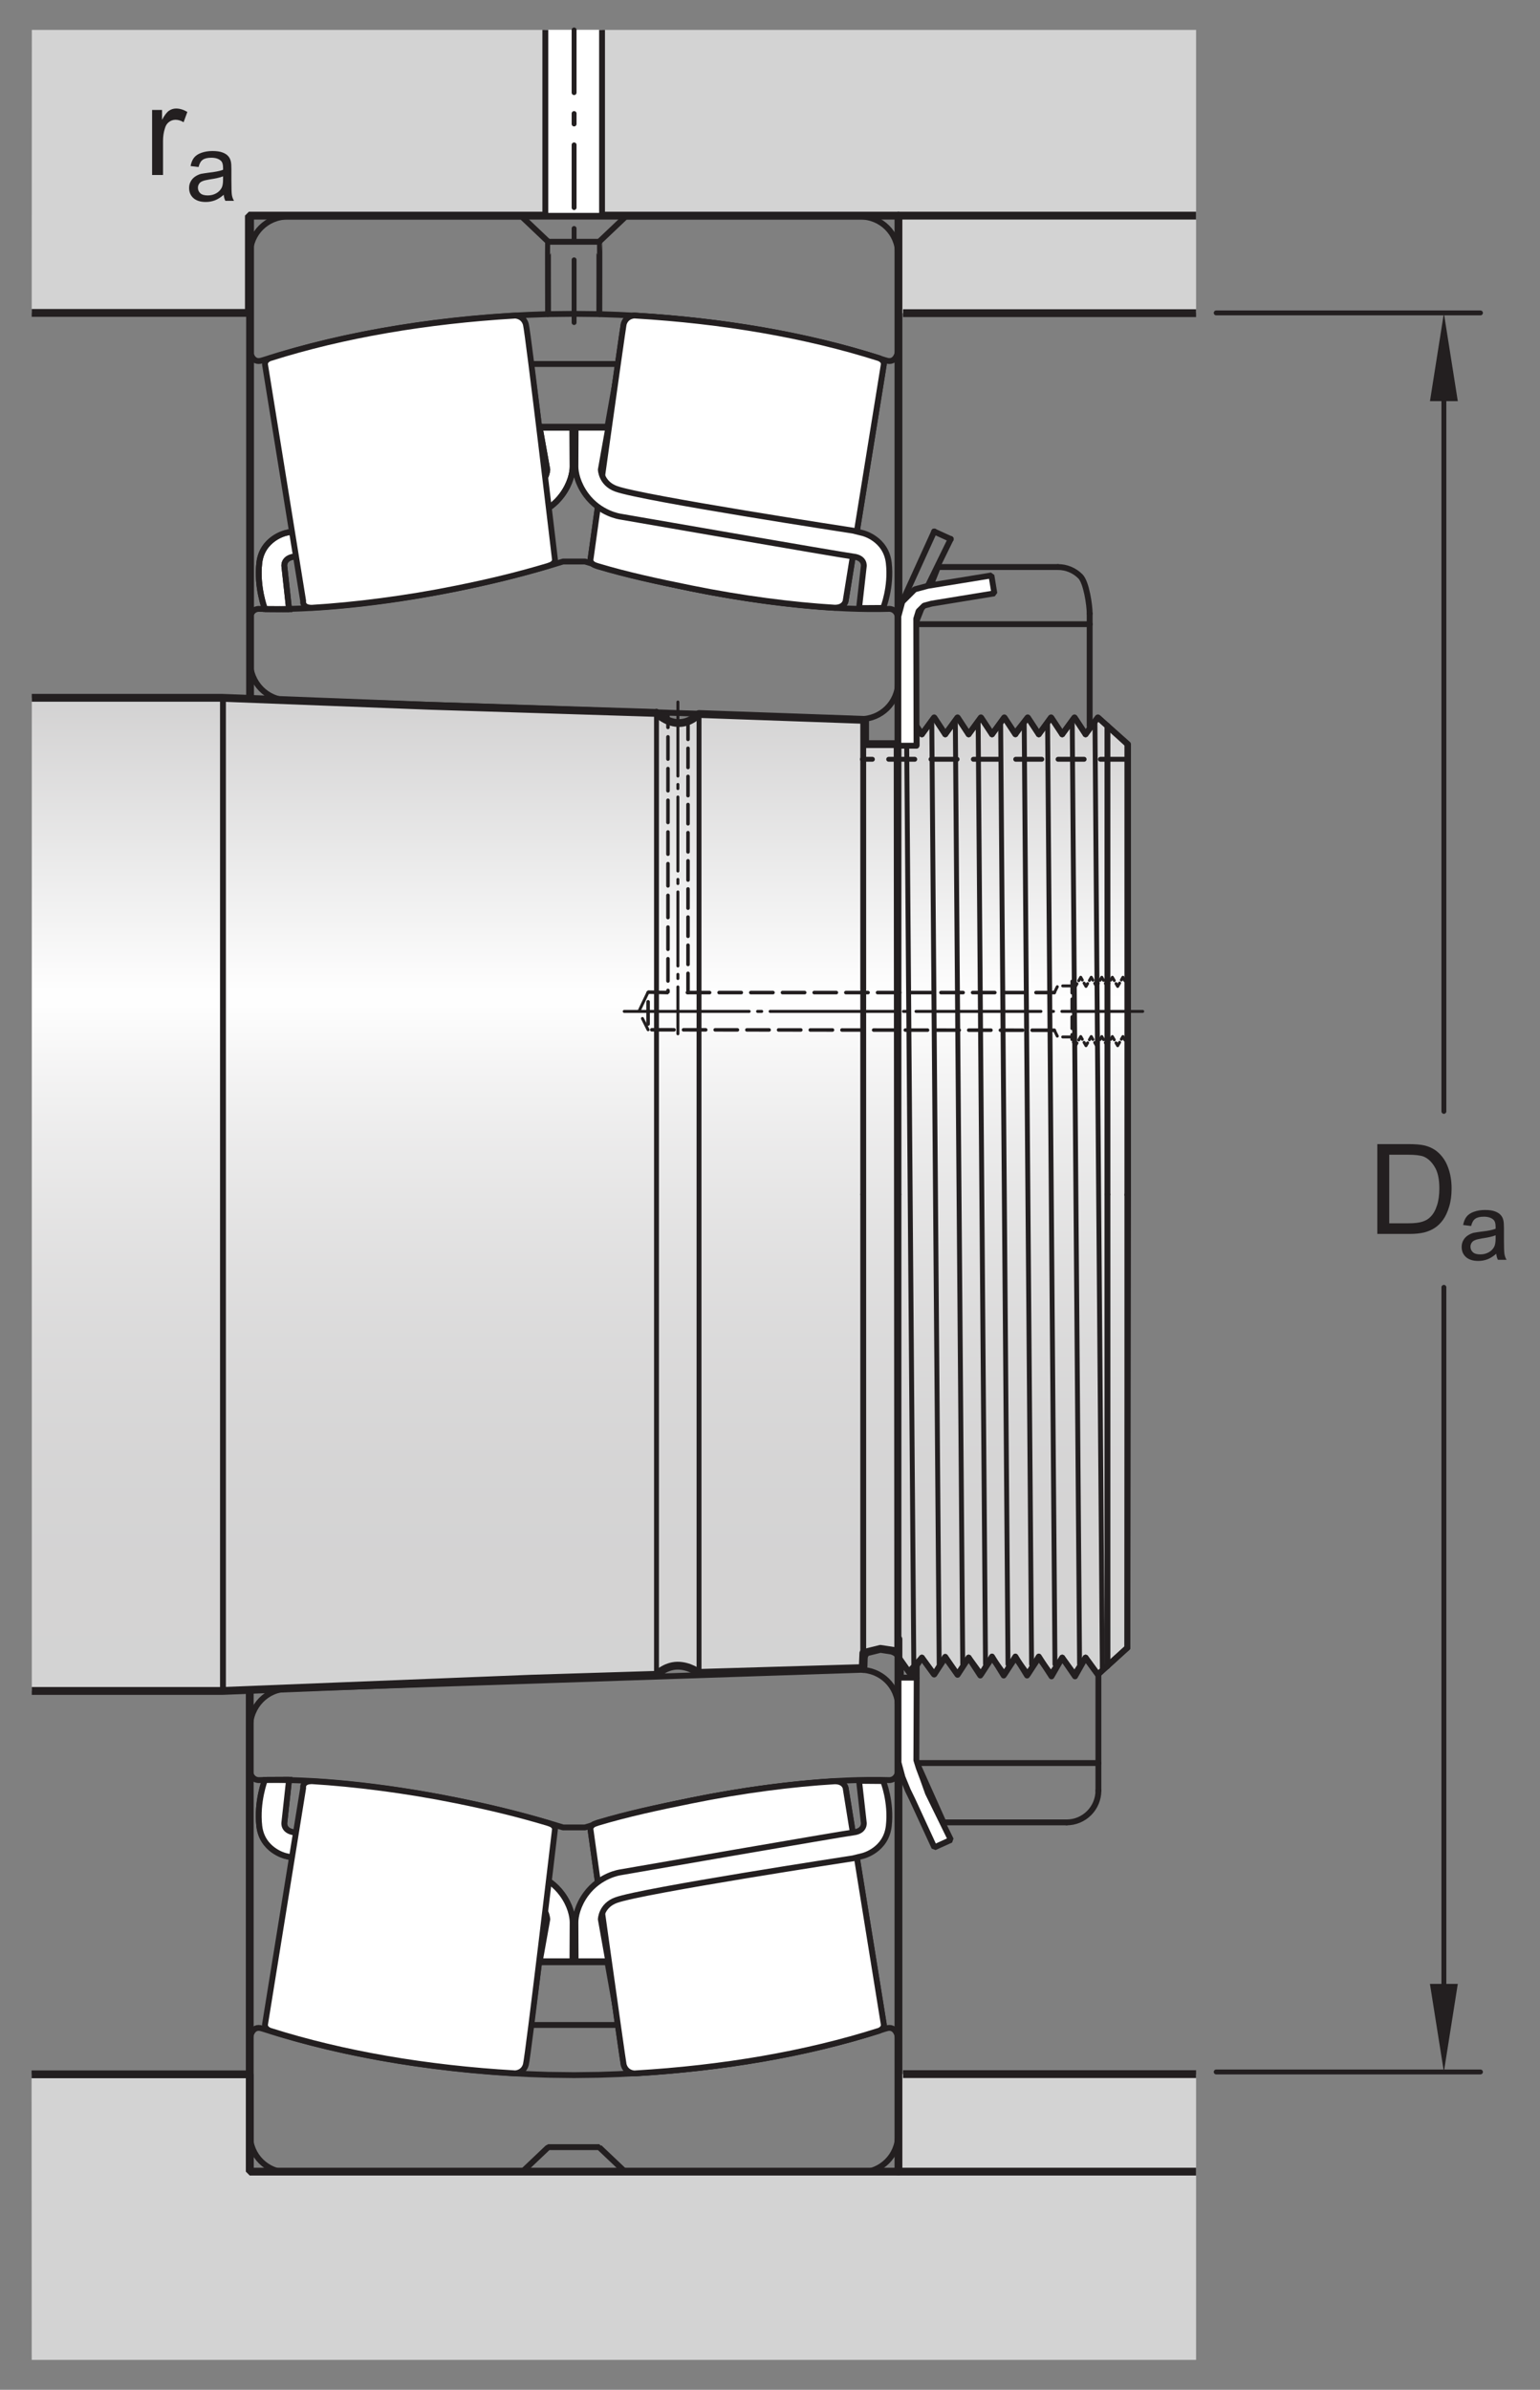 <?xml version="1.0" encoding="UTF-8"?>
<svg xmlns="http://www.w3.org/2000/svg" xmlns:xlink="http://www.w3.org/1999/xlink" width="147.39pt" height="228.67pt" viewBox="0 0 147.39 228.67" version="1.1">
<rect x="0" y="0" width="147.39" height="228.67" fill="#808080" stroke="none"/>
<defs>
<g>
<symbol overflow="visible" id="glyph0-0">
<path style="stroke:none;" d="M 1.5 0 L 1.5 -7.5 L 7.5 -7.5 L 7.5 0 Z M 1.688 -0.188 L 7.312 -0.188 L 7.312 -7.312 L 1.688 -7.312 Z M 1.688 -0.188 "/>
</symbol>
<symbol overflow="visible" id="glyph0-1">
<path style="stroke:none;" d="M 0.922 0 L 0.922 -8.594 L 3.891 -8.594 C 4.555 -8.594 5.066 -8.551 5.422 -8.469 C 5.91 -8.352 6.328 -8.148 6.672 -7.859 C 7.129 -7.473 7.469 -6.977 7.688 -6.375 C 7.914 -5.781 8.031 -5.102 8.031 -4.344 C 8.031 -3.688 7.953 -3.109 7.797 -2.609 C 7.648 -2.109 7.457 -1.691 7.219 -1.359 C 6.977 -1.023 6.711 -0.766 6.422 -0.578 C 6.141 -0.391 5.801 -0.242 5.406 -0.141 C 5.008 -0.047 4.551 0 4.031 0 Z M 2.062 -1.016 L 3.891 -1.016 C 4.461 -1.016 4.91 -1.066 5.234 -1.172 C 5.555 -1.273 5.812 -1.426 6 -1.625 C 6.27 -1.883 6.477 -2.242 6.625 -2.703 C 6.781 -3.16 6.859 -3.711 6.859 -4.359 C 6.859 -5.254 6.707 -5.941 6.406 -6.422 C 6.113 -6.91 5.758 -7.238 5.344 -7.406 C 5.031 -7.52 4.539 -7.578 3.875 -7.578 L 2.062 -7.578 Z M 2.062 -1.016 "/>
</symbol>
<symbol overflow="visible" id="glyph0-2">
<path style="stroke:none;" d="M 0.781 0 L 0.781 -6.219 L 1.734 -6.219 L 1.734 -5.281 C 1.973 -5.719 2.191 -6.004 2.391 -6.141 C 2.598 -6.285 2.828 -6.359 3.078 -6.359 C 3.43 -6.359 3.789 -6.25 4.156 -6.031 L 3.797 -5.047 C 3.535 -5.203 3.281 -5.281 3.031 -5.281 C 2.789 -5.281 2.578 -5.207 2.391 -5.062 C 2.211 -4.926 2.086 -4.734 2.016 -4.484 C 1.891 -4.109 1.828 -3.703 1.828 -3.266 L 1.828 0 Z M 0.781 0 "/>
</symbol>
<symbol overflow="visible" id="glyph1-0">
<path style="stroke:none;" d="M 1.125 0 L 1.125 -5.625 L 5.625 -5.625 L 5.625 0 Z M 1.266 -0.141 L 5.484 -0.141 L 5.484 -5.484 L 1.266 -5.484 Z M 1.266 -0.141 "/>
</symbol>
<symbol overflow="visible" id="glyph1-1">
<path style="stroke:none;" d="M 3.641 -0.578 C 3.348 -0.328 3.066 -0.148 2.797 -0.047 C 2.523 0.055 2.234 0.109 1.922 0.109 C 1.41 0.109 1.016 -0.016 0.734 -0.266 C 0.461 -0.516 0.328 -0.836 0.328 -1.234 C 0.328 -1.461 0.379 -1.672 0.484 -1.859 C 0.586 -2.047 0.723 -2.195 0.891 -2.312 C 1.055 -2.426 1.242 -2.516 1.453 -2.578 C 1.609 -2.609 1.844 -2.645 2.156 -2.688 C 2.801 -2.758 3.273 -2.852 3.578 -2.969 C 3.578 -3.07 3.578 -3.141 3.578 -3.172 C 3.578 -3.492 3.504 -3.719 3.359 -3.844 C 3.148 -4.031 2.848 -4.125 2.453 -4.125 C 2.078 -4.125 1.801 -4.055 1.625 -3.922 C 1.445 -3.797 1.316 -3.566 1.234 -3.234 L 0.469 -3.328 C 0.531 -3.66 0.641 -3.926 0.797 -4.125 C 0.961 -4.332 1.195 -4.488 1.5 -4.594 C 1.812 -4.707 2.164 -4.766 2.562 -4.766 C 2.969 -4.766 3.289 -4.719 3.531 -4.625 C 3.781 -4.531 3.961 -4.41 4.078 -4.266 C 4.203 -4.129 4.285 -3.953 4.328 -3.734 C 4.359 -3.598 4.375 -3.359 4.375 -3.016 L 4.375 -1.953 C 4.375 -1.223 4.391 -0.758 4.422 -0.562 C 4.453 -0.363 4.52 -0.176 4.625 0 L 3.797 0 C 3.711 -0.164 3.66 -0.359 3.641 -0.578 Z M 3.578 -2.344 C 3.285 -2.227 2.852 -2.129 2.281 -2.047 C 1.957 -1.992 1.727 -1.938 1.594 -1.875 C 1.457 -1.82 1.352 -1.738 1.281 -1.625 C 1.207 -1.508 1.172 -1.383 1.172 -1.25 C 1.172 -1.039 1.25 -0.863 1.406 -0.719 C 1.562 -0.582 1.797 -0.516 2.109 -0.516 C 2.41 -0.516 2.68 -0.582 2.922 -0.719 C 3.16 -0.852 3.336 -1.035 3.453 -1.266 C 3.535 -1.441 3.578 -1.703 3.578 -2.047 Z M 3.578 -2.344 "/>
</symbol>
</g>
<clipPath id="clip1">
  <path d="M 3 66 L 86 66 L 86 162 L 3 162 Z M 3 66 "/>
</clipPath>
<clipPath id="clip2">
  <path d="M 3.043 66.77 L 3.043 161.801 L 21.312 161.801 L 50.816 160.629 L 62.816 160.258 C 62.816 160.258 63.652 159.402 64.812 159.383 C 65.965 159.359 66.883 160.074 66.883 160.074 L 82.57 159.617 L 82.629 158.18 L 84.258 157.773 L 85.969 158.039 L 85.91 71.203 L 82.797 71.203 L 82.797 68.887 L 66.891 68.32 C 66.891 68.32 66.055 69.242 64.867 69.184 C 63.68 69.125 62.816 68.219 62.816 68.219 L 41.086 67.535 L 21.23 66.77 Z M 3.043 66.77 "/>
</clipPath>
<clipPath id="clip3">
  <path d="M 3.043 66.77 L 3.043 161.801 L 21.312 161.801 L 50.816 160.629 L 62.816 160.258 C 62.816 160.258 63.652 159.402 64.812 159.383 C 65.965 159.359 66.883 160.074 66.883 160.074 L 82.57 159.617 L 82.629 158.18 L 84.258 157.773 L 85.969 158.039 L 85.91 71.203 L 82.797 71.203 L 82.797 68.887 L 66.891 68.32 C 66.891 68.32 66.055 69.242 64.867 69.184 C 63.68 69.125 62.816 68.219 62.816 68.219 L 41.086 67.535 L 21.23 66.77 "/>
</clipPath>
<linearGradient id="linear0" gradientUnits="userSpaceOnUse" x1="-0.002" y1="0" x2="1" y2="0" gradientTransform="matrix(0,94.879,-94.879,0,44.504,66.933)">
<stop offset="0" style="stop-color:rgb(82.745%,82.431%,82.509%);stop-opacity:1;"/>
<stop offset="0.004" style="stop-color:rgb(82.922%,82.611%,82.689%);stop-opacity:1;"/>
<stop offset="0.008" style="stop-color:rgb(83.098%,82.791%,82.867%);stop-opacity:1;"/>
<stop offset="0.012" style="stop-color:rgb(83.324%,83.02%,83.095%);stop-opacity:1;"/>
<stop offset="0.016" style="stop-color:rgb(83.548%,83.249%,83.324%);stop-opacity:1;"/>
<stop offset="0.02" style="stop-color:rgb(83.774%,83.478%,83.551%);stop-opacity:1;"/>
<stop offset="0.023" style="stop-color:rgb(83.998%,83.708%,83.78%);stop-opacity:1;"/>
<stop offset="0.027" style="stop-color:rgb(84.224%,83.937%,84.007%);stop-opacity:1;"/>
<stop offset="0.031" style="stop-color:rgb(84.448%,84.164%,84.235%);stop-opacity:1;"/>
<stop offset="0.035" style="stop-color:rgb(84.673%,84.393%,84.464%);stop-opacity:1;"/>
<stop offset="0.039" style="stop-color:rgb(84.898%,84.622%,84.691%);stop-opacity:1;"/>
<stop offset="0.043" style="stop-color:rgb(85.123%,84.853%,84.92%);stop-opacity:1;"/>
<stop offset="0.047" style="stop-color:rgb(85.349%,85.081%,85.147%);stop-opacity:1;"/>
<stop offset="0.051" style="stop-color:rgb(85.573%,85.31%,85.376%);stop-opacity:1;"/>
<stop offset="0.055" style="stop-color:rgb(85.799%,85.539%,85.603%);stop-opacity:1;"/>
<stop offset="0.059" style="stop-color:rgb(86.023%,85.77%,85.832%);stop-opacity:1;"/>
<stop offset="0.062" style="stop-color:rgb(86.249%,85.999%,86.06%);stop-opacity:1;"/>
<stop offset="0.066" style="stop-color:rgb(86.473%,86.227%,86.288%);stop-opacity:1;"/>
<stop offset="0.07" style="stop-color:rgb(86.699%,86.456%,86.517%);stop-opacity:1;"/>
<stop offset="0.074" style="stop-color:rgb(86.923%,86.685%,86.745%);stop-opacity:1;"/>
<stop offset="0.078" style="stop-color:rgb(87.149%,86.916%,86.974%);stop-opacity:1;"/>
<stop offset="0.082" style="stop-color:rgb(87.373%,87.144%,87.201%);stop-opacity:1;"/>
<stop offset="0.086" style="stop-color:rgb(87.598%,87.372%,87.428%);stop-opacity:1;"/>
<stop offset="0.09" style="stop-color:rgb(87.823%,87.601%,87.656%);stop-opacity:1;"/>
<stop offset="0.094" style="stop-color:rgb(88.048%,87.831%,87.885%);stop-opacity:1;"/>
<stop offset="0.098" style="stop-color:rgb(88.274%,88.06%,88.112%);stop-opacity:1;"/>
<stop offset="0.102" style="stop-color:rgb(88.498%,88.289%,88.341%);stop-opacity:1;"/>
<stop offset="0.105" style="stop-color:rgb(88.724%,88.518%,88.57%);stop-opacity:1;"/>
<stop offset="0.109" style="stop-color:rgb(88.948%,88.747%,88.797%);stop-opacity:1;"/>
<stop offset="0.113" style="stop-color:rgb(89.174%,88.977%,89.026%);stop-opacity:1;"/>
<stop offset="0.117" style="stop-color:rgb(89.398%,89.206%,89.253%);stop-opacity:1;"/>
<stop offset="0.121" style="stop-color:rgb(89.624%,89.435%,89.482%);stop-opacity:1;"/>
<stop offset="0.125" style="stop-color:rgb(89.848%,89.664%,89.709%);stop-opacity:1;"/>
<stop offset="0.129" style="stop-color:rgb(90.074%,89.893%,89.938%);stop-opacity:1;"/>
<stop offset="0.133" style="stop-color:rgb(90.298%,90.123%,90.166%);stop-opacity:1;"/>
<stop offset="0.137" style="stop-color:rgb(90.524%,90.352%,90.395%);stop-opacity:1;"/>
<stop offset="0.141" style="stop-color:rgb(90.749%,90.581%,90.622%);stop-opacity:1;"/>
<stop offset="0.145" style="stop-color:rgb(90.974%,90.81%,90.851%);stop-opacity:1;"/>
<stop offset="0.148" style="stop-color:rgb(91.197%,91.039%,91.078%);stop-opacity:1;"/>
<stop offset="0.152" style="stop-color:rgb(91.423%,91.267%,91.306%);stop-opacity:1;"/>
<stop offset="0.156" style="stop-color:rgb(91.649%,91.496%,91.534%);stop-opacity:1;"/>
<stop offset="0.16" style="stop-color:rgb(91.873%,91.725%,91.762%);stop-opacity:1;"/>
<stop offset="0.164" style="stop-color:rgb(92.099%,91.954%,91.991%);stop-opacity:1;"/>
<stop offset="0.168" style="stop-color:rgb(92.323%,92.184%,92.218%);stop-opacity:1;"/>
<stop offset="0.172" style="stop-color:rgb(92.549%,92.413%,92.447%);stop-opacity:1;"/>
<stop offset="0.176" style="stop-color:rgb(92.773%,92.642%,92.674%);stop-opacity:1;"/>
<stop offset="0.18" style="stop-color:rgb(92.999%,92.871%,92.903%);stop-opacity:1;"/>
<stop offset="0.184" style="stop-color:rgb(93.224%,93.1%,93.13%);stop-opacity:1;"/>
<stop offset="0.188" style="stop-color:rgb(93.449%,93.33%,93.359%);stop-opacity:1;"/>
<stop offset="0.191" style="stop-color:rgb(93.674%,93.559%,93.588%);stop-opacity:1;"/>
<stop offset="0.195" style="stop-color:rgb(93.9%,93.788%,93.816%);stop-opacity:1;"/>
<stop offset="0.199" style="stop-color:rgb(94.124%,94.017%,94.044%);stop-opacity:1;"/>
<stop offset="0.203" style="stop-color:rgb(94.35%,94.246%,94.272%);stop-opacity:1;"/>
<stop offset="0.207" style="stop-color:rgb(94.574%,94.476%,94.501%);stop-opacity:1;"/>
<stop offset="0.211" style="stop-color:rgb(94.798%,94.704%,94.727%);stop-opacity:1;"/>
<stop offset="0.215" style="stop-color:rgb(95.023%,94.933%,94.955%);stop-opacity:1;"/>
<stop offset="0.219" style="stop-color:rgb(95.248%,95.161%,95.183%);stop-opacity:1;"/>
<stop offset="0.223" style="stop-color:rgb(95.474%,95.392%,95.412%);stop-opacity:1;"/>
<stop offset="0.227" style="stop-color:rgb(95.699%,95.621%,95.641%);stop-opacity:1;"/>
<stop offset="0.23" style="stop-color:rgb(95.924%,95.85%,95.868%);stop-opacity:1;"/>
<stop offset="0.234" style="stop-color:rgb(96.149%,96.078%,96.097%);stop-opacity:1;"/>
<stop offset="0.238" style="stop-color:rgb(96.375%,96.307%,96.324%);stop-opacity:1;"/>
<stop offset="0.242" style="stop-color:rgb(96.599%,96.538%,96.553%);stop-opacity:1;"/>
<stop offset="0.246" style="stop-color:rgb(96.825%,96.767%,96.78%);stop-opacity:1;"/>
<stop offset="0.25" style="stop-color:rgb(97.049%,96.996%,97.009%);stop-opacity:1;"/>
<stop offset="0.254" style="stop-color:rgb(97.275%,97.224%,97.237%);stop-opacity:1;"/>
<stop offset="0.258" style="stop-color:rgb(97.499%,97.453%,97.466%);stop-opacity:1;"/>
<stop offset="0.262" style="stop-color:rgb(97.725%,97.684%,97.693%);stop-opacity:1;"/>
<stop offset="0.266" style="stop-color:rgb(97.949%,97.913%,97.922%);stop-opacity:1;"/>
<stop offset="0.27" style="stop-color:rgb(98.175%,98.141%,98.149%);stop-opacity:1;"/>
<stop offset="0.273" style="stop-color:rgb(98.398%,98.369%,98.376%);stop-opacity:1;"/>
<stop offset="0.277" style="stop-color:rgb(98.624%,98.599%,98.605%);stop-opacity:1;"/>
<stop offset="0.281" style="stop-color:rgb(98.849%,98.828%,98.833%);stop-opacity:1;"/>
<stop offset="0.285" style="stop-color:rgb(99.074%,99.057%,99.062%);stop-opacity:1;"/>
<stop offset="0.289" style="stop-color:rgb(99.3%,99.286%,99.289%);stop-opacity:1;"/>
<stop offset="0.293" style="stop-color:rgb(99.524%,99.515%,99.518%);stop-opacity:1;"/>
<stop offset="0.297" style="stop-color:rgb(99.75%,99.745%,99.745%);stop-opacity:1;"/>
<stop offset="0.305" style="stop-color:rgb(99.768%,99.763%,99.765%);stop-opacity:1;"/>
<stop offset="0.309" style="stop-color:rgb(99.545%,99.536%,99.539%);stop-opacity:1;"/>
<stop offset="0.312" style="stop-color:rgb(99.306%,99.294%,99.297%);stop-opacity:1;"/>
<stop offset="0.316" style="stop-color:rgb(99.069%,99.052%,99.057%);stop-opacity:1;"/>
<stop offset="0.32" style="stop-color:rgb(98.834%,98.813%,98.819%);stop-opacity:1;"/>
<stop offset="0.324" style="stop-color:rgb(98.604%,98.578%,98.586%);stop-opacity:1;"/>
<stop offset="0.328" style="stop-color:rgb(98.372%,98.343%,98.351%);stop-opacity:1;"/>
<stop offset="0.332" style="stop-color:rgb(98.145%,98.111%,98.119%);stop-opacity:1;"/>
<stop offset="0.336" style="stop-color:rgb(97.917%,97.879%,97.888%);stop-opacity:1;"/>
<stop offset="0.34" style="stop-color:rgb(97.694%,97.652%,97.662%);stop-opacity:1;"/>
<stop offset="0.344" style="stop-color:rgb(97.47%,97.424%,97.437%);stop-opacity:1;"/>
<stop offset="0.348" style="stop-color:rgb(97.252%,97.202%,97.214%);stop-opacity:1;"/>
<stop offset="0.352" style="stop-color:rgb(97.032%,96.979%,96.991%);stop-opacity:1;"/>
<stop offset="0.355" style="stop-color:rgb(96.815%,96.759%,96.773%);stop-opacity:1;"/>
<stop offset="0.359" style="stop-color:rgb(96.6%,96.538%,96.555%);stop-opacity:1;"/>
<stop offset="0.363" style="stop-color:rgb(96.39%,96.324%,96.341%);stop-opacity:1;"/>
<stop offset="0.367" style="stop-color:rgb(96.178%,96.109%,96.126%);stop-opacity:1;"/>
<stop offset="0.371" style="stop-color:rgb(95.972%,95.898%,95.917%);stop-opacity:1;"/>
<stop offset="0.375" style="stop-color:rgb(95.763%,95.686%,95.705%);stop-opacity:1;"/>
<stop offset="0.379" style="stop-color:rgb(95.56%,95.48%,95.5%);stop-opacity:1;"/>
<stop offset="0.383" style="stop-color:rgb(95.357%,95.271%,95.293%);stop-opacity:1;"/>
<stop offset="0.387" style="stop-color:rgb(95.157%,95.07%,95.091%);stop-opacity:1;"/>
<stop offset="0.391" style="stop-color:rgb(94.957%,94.865%,94.888%);stop-opacity:1;"/>
<stop offset="0.395" style="stop-color:rgb(94.762%,94.666%,94.69%);stop-opacity:1;"/>
<stop offset="0.398" style="stop-color:rgb(94.565%,94.466%,94.492%);stop-opacity:1;"/>
<stop offset="0.402" style="stop-color:rgb(94.374%,94.272%,94.298%);stop-opacity:1;"/>
<stop offset="0.406" style="stop-color:rgb(94.182%,94.077%,94.102%);stop-opacity:1;"/>
<stop offset="0.41" style="stop-color:rgb(93.994%,93.884%,93.912%);stop-opacity:1;"/>
<stop offset="0.414" style="stop-color:rgb(93.805%,93.694%,93.721%);stop-opacity:1;"/>
<stop offset="0.418" style="stop-color:rgb(93.622%,93.506%,93.535%);stop-opacity:1;"/>
<stop offset="0.422" style="stop-color:rgb(93.437%,93.318%,93.347%);stop-opacity:1;"/>
<stop offset="0.426" style="stop-color:rgb(93.257%,93.134%,93.164%);stop-opacity:1;"/>
<stop offset="0.43" style="stop-color:rgb(93.077%,92.95%,92.982%);stop-opacity:1;"/>
<stop offset="0.434" style="stop-color:rgb(92.9%,92.77%,92.802%);stop-opacity:1;"/>
<stop offset="0.438" style="stop-color:rgb(92.722%,92.59%,92.622%);stop-opacity:1;"/>
<stop offset="0.441" style="stop-color:rgb(92.549%,92.415%,92.448%);stop-opacity:1;"/>
<stop offset="0.445" style="stop-color:rgb(92.377%,92.238%,92.271%);stop-opacity:1;"/>
<stop offset="0.449" style="stop-color:rgb(92.207%,92.065%,92.101%);stop-opacity:1;"/>
<stop offset="0.453" style="stop-color:rgb(92.038%,91.893%,91.93%);stop-opacity:1;"/>
<stop offset="0.461" style="stop-color:rgb(91.872%,91.724%,91.76%);stop-opacity:1;"/>
<stop offset="0.469" style="stop-color:rgb(91.544%,91.391%,91.429%);stop-opacity:1;"/>
<stop offset="0.477" style="stop-color:rgb(91.225%,91.064%,91.104%);stop-opacity:1;"/>
<stop offset="0.484" style="stop-color:rgb(90.91%,90.744%,90.785%);stop-opacity:1;"/>
<stop offset="0.492" style="stop-color:rgb(90.604%,90.431%,90.474%);stop-opacity:1;"/>
<stop offset="0.5" style="stop-color:rgb(90.305%,90.128%,90.172%);stop-opacity:1;"/>
<stop offset="0.508" style="stop-color:rgb(90.012%,89.83%,89.876%);stop-opacity:1;"/>
<stop offset="0.516" style="stop-color:rgb(89.726%,89.539%,89.586%);stop-opacity:1;"/>
<stop offset="0.523" style="stop-color:rgb(89.449%,89.256%,89.304%);stop-opacity:1;"/>
<stop offset="0.531" style="stop-color:rgb(89.175%,88.979%,89.027%);stop-opacity:1;"/>
<stop offset="0.539" style="stop-color:rgb(88.911%,88.71%,88.76%);stop-opacity:1;"/>
<stop offset="0.547" style="stop-color:rgb(88.654%,88.448%,88.498%);stop-opacity:1;"/>
<stop offset="0.555" style="stop-color:rgb(88.402%,88.191%,88.243%);stop-opacity:1;"/>
<stop offset="0.562" style="stop-color:rgb(88.156%,87.941%,87.994%);stop-opacity:1;"/>
<stop offset="0.57" style="stop-color:rgb(87.918%,87.698%,87.752%);stop-opacity:1;"/>
<stop offset="0.578" style="stop-color:rgb(87.686%,87.462%,87.517%);stop-opacity:1;"/>
<stop offset="0.586" style="stop-color:rgb(87.46%,87.233%,87.289%);stop-opacity:1;"/>
<stop offset="0.594" style="stop-color:rgb(87.241%,87.009%,87.067%);stop-opacity:1;"/>
<stop offset="0.602" style="stop-color:rgb(87.027%,86.792%,86.85%);stop-opacity:1;"/>
<stop offset="0.609" style="stop-color:rgb(86.821%,86.581%,86.641%);stop-opacity:1;"/>
<stop offset="0.617" style="stop-color:rgb(86.62%,86.375%,86.436%);stop-opacity:1;"/>
<stop offset="0.625" style="stop-color:rgb(86.426%,86.179%,86.241%);stop-opacity:1;"/>
<stop offset="0.633" style="stop-color:rgb(86.238%,85.988%,86.049%);stop-opacity:1;"/>
<stop offset="0.641" style="stop-color:rgb(86.055%,85.802%,85.864%);stop-opacity:1;"/>
<stop offset="0.648" style="stop-color:rgb(85.876%,85.62%,85.684%);stop-opacity:1;"/>
<stop offset="0.656" style="stop-color:rgb(85.707%,85.448%,85.512%);stop-opacity:1;"/>
<stop offset="0.672" style="stop-color:rgb(85.464%,85.199%,85.265%);stop-opacity:1;"/>
<stop offset="0.688" style="stop-color:rgb(85.156%,84.886%,84.953%);stop-opacity:1;"/>
<stop offset="0.703" style="stop-color:rgb(84.869%,84.595%,84.663%);stop-opacity:1;"/>
<stop offset="0.719" style="stop-color:rgb(84.607%,84.326%,84.396%);stop-opacity:1;"/>
<stop offset="0.734" style="stop-color:rgb(84.363%,84.079%,84.149%);stop-opacity:1;"/>
<stop offset="0.75" style="stop-color:rgb(84.142%,83.852%,83.923%);stop-opacity:1;"/>
<stop offset="0.766" style="stop-color:rgb(83.937%,83.644%,83.717%);stop-opacity:1;"/>
<stop offset="0.781" style="stop-color:rgb(83.752%,83.456%,83.53%);stop-opacity:1;"/>
<stop offset="0.812" style="stop-color:rgb(83.517%,83.218%,83.293%);stop-opacity:1;"/>
<stop offset="0.844" style="stop-color:rgb(83.255%,82.95%,83.026%);stop-opacity:1;"/>
<stop offset="0.875" style="stop-color:rgb(83.055%,82.747%,82.823%);stop-opacity:1;"/>
<stop offset="1" style="stop-color:rgb(82.858%,82.547%,82.625%);stop-opacity:1;"/>
</linearGradient>
<clipPath id="clip4">
  <path d="M 85 68 L 108 68 L 108 161 L 85 161 Z M 85 68 "/>
</clipPath>
<clipPath id="clip5">
  <path d="M 103.898 70.258 L 102.836 68.645 L 101.66 70.258 L 100.598 68.645 L 99.422 70.258 L 98.359 68.645 L 97.137 70.191 L 96.121 68.645 L 94.945 70.258 L 93.883 68.645 L 92.707 70.258 L 91.645 68.645 L 90.469 70.258 L 89.406 68.645 L 88.23 70.258 L 87.715 69.477 L 87.719 71.355 L 85.91 71.203 L 85.941 158.477 L 86.98 159.977 L 88.23 158.613 L 89.406 160.23 L 90.465 158.531 L 91.645 160.262 L 92.707 158.613 L 93.82 160.32 L 94.941 158.512 L 96.059 160.32 L 97.18 158.512 L 98.297 160.32 L 99.418 158.512 L 100.641 160.406 L 101.66 158.613 L 102.891 160.406 L 103.898 158.613 L 105.074 160.23 L 107.898 157.664 L 107.957 114.227 L 107.957 71.211 L 105.074 68.645 Z M 103.898 70.258 "/>
</clipPath>
<clipPath id="clip6">
  <path d="M 103.898 70.258 L 102.836 68.645 L 101.66 70.258 L 100.598 68.645 L 99.422 70.258 L 98.359 68.645 L 97.137 70.191 L 96.121 68.645 L 94.945 70.258 L 93.883 68.645 L 92.707 70.258 L 91.645 68.645 L 90.469 70.258 L 89.406 68.645 L 88.23 70.258 L 87.715 69.477 L 87.719 71.355 L 85.91 71.203 L 85.941 158.477 L 86.98 159.977 L 88.23 158.613 L 89.406 160.23 L 90.465 158.531 L 91.645 160.262 L 92.707 158.613 L 93.82 160.32 L 94.941 158.512 L 96.059 160.32 L 97.18 158.512 L 98.297 160.32 L 99.418 158.512 L 100.641 160.406 L 101.66 158.613 L 102.891 160.406 L 103.898 158.613 L 105.074 160.23 L 107.898 157.664 L 107.957 114.227 L 107.957 71.211 L 105.074 68.645 "/>
</clipPath>
<linearGradient id="linear1" gradientUnits="userSpaceOnUse" x1="-0.002" y1="0" x2="1" y2="0" gradientTransform="matrix(0,91.617,-91.617,0,96.935,68.798)">
<stop offset="0" style="stop-color:rgb(82.745%,82.431%,82.509%);stop-opacity:1;"/>
<stop offset="0.004" style="stop-color:rgb(82.922%,82.611%,82.689%);stop-opacity:1;"/>
<stop offset="0.008" style="stop-color:rgb(83.098%,82.791%,82.867%);stop-opacity:1;"/>
<stop offset="0.012" style="stop-color:rgb(83.324%,83.02%,83.095%);stop-opacity:1;"/>
<stop offset="0.016" style="stop-color:rgb(83.548%,83.249%,83.324%);stop-opacity:1;"/>
<stop offset="0.02" style="stop-color:rgb(83.774%,83.478%,83.551%);stop-opacity:1;"/>
<stop offset="0.023" style="stop-color:rgb(83.998%,83.708%,83.78%);stop-opacity:1;"/>
<stop offset="0.027" style="stop-color:rgb(84.224%,83.937%,84.007%);stop-opacity:1;"/>
<stop offset="0.031" style="stop-color:rgb(84.448%,84.166%,84.236%);stop-opacity:1;"/>
<stop offset="0.035" style="stop-color:rgb(84.674%,84.395%,84.465%);stop-opacity:1;"/>
<stop offset="0.039" style="stop-color:rgb(84.898%,84.624%,84.692%);stop-opacity:1;"/>
<stop offset="0.043" style="stop-color:rgb(85.124%,84.854%,84.921%);stop-opacity:1;"/>
<stop offset="0.047" style="stop-color:rgb(85.35%,85.083%,85.149%);stop-opacity:1;"/>
<stop offset="0.051" style="stop-color:rgb(85.574%,85.312%,85.378%);stop-opacity:1;"/>
<stop offset="0.055" style="stop-color:rgb(85.8%,85.541%,85.605%);stop-opacity:1;"/>
<stop offset="0.059" style="stop-color:rgb(86.024%,85.77%,85.834%);stop-opacity:1;"/>
<stop offset="0.062" style="stop-color:rgb(86.25%,86%,86.061%);stop-opacity:1;"/>
<stop offset="0.066" style="stop-color:rgb(86.475%,86.229%,86.29%);stop-opacity:1;"/>
<stop offset="0.07" style="stop-color:rgb(86.699%,86.456%,86.517%);stop-opacity:1;"/>
<stop offset="0.074" style="stop-color:rgb(86.923%,86.685%,86.745%);stop-opacity:1;"/>
<stop offset="0.078" style="stop-color:rgb(87.149%,86.916%,86.974%);stop-opacity:1;"/>
<stop offset="0.082" style="stop-color:rgb(87.373%,87.144%,87.201%);stop-opacity:1;"/>
<stop offset="0.086" style="stop-color:rgb(87.599%,87.373%,87.43%);stop-opacity:1;"/>
<stop offset="0.09" style="stop-color:rgb(87.823%,87.602%,87.657%);stop-opacity:1;"/>
<stop offset="0.094" style="stop-color:rgb(88.049%,87.831%,87.886%);stop-opacity:1;"/>
<stop offset="0.098" style="stop-color:rgb(88.274%,88.062%,88.113%);stop-opacity:1;"/>
<stop offset="0.102" style="stop-color:rgb(88.499%,88.29%,88.342%);stop-opacity:1;"/>
<stop offset="0.105" style="stop-color:rgb(88.724%,88.519%,88.57%);stop-opacity:1;"/>
<stop offset="0.109" style="stop-color:rgb(88.95%,88.748%,88.799%);stop-opacity:1;"/>
<stop offset="0.113" style="stop-color:rgb(89.175%,88.977%,89.026%);stop-opacity:1;"/>
<stop offset="0.117" style="stop-color:rgb(89.4%,89.207%,89.255%);stop-opacity:1;"/>
<stop offset="0.121" style="stop-color:rgb(89.626%,89.436%,89.484%);stop-opacity:1;"/>
<stop offset="0.125" style="stop-color:rgb(89.848%,89.664%,89.709%);stop-opacity:1;"/>
<stop offset="0.129" style="stop-color:rgb(90.074%,89.893%,89.938%);stop-opacity:1;"/>
<stop offset="0.133" style="stop-color:rgb(90.298%,90.123%,90.166%);stop-opacity:1;"/>
<stop offset="0.137" style="stop-color:rgb(90.524%,90.352%,90.395%);stop-opacity:1;"/>
<stop offset="0.141" style="stop-color:rgb(90.749%,90.581%,90.622%);stop-opacity:1;"/>
<stop offset="0.145" style="stop-color:rgb(90.974%,90.81%,90.851%);stop-opacity:1;"/>
<stop offset="0.148" style="stop-color:rgb(91.199%,91.039%,91.078%);stop-opacity:1;"/>
<stop offset="0.152" style="stop-color:rgb(91.425%,91.269%,91.307%);stop-opacity:1;"/>
<stop offset="0.156" style="stop-color:rgb(91.649%,91.498%,91.536%);stop-opacity:1;"/>
<stop offset="0.16" style="stop-color:rgb(91.875%,91.727%,91.763%);stop-opacity:1;"/>
<stop offset="0.164" style="stop-color:rgb(92.099%,91.956%,91.992%);stop-opacity:1;"/>
<stop offset="0.168" style="stop-color:rgb(92.325%,92.184%,92.22%);stop-opacity:1;"/>
<stop offset="0.172" style="stop-color:rgb(92.549%,92.415%,92.448%);stop-opacity:1;"/>
<stop offset="0.176" style="stop-color:rgb(92.775%,92.644%,92.676%);stop-opacity:1;"/>
<stop offset="0.18" style="stop-color:rgb(93.001%,92.873%,92.905%);stop-opacity:1;"/>
<stop offset="0.184" style="stop-color:rgb(93.225%,93.102%,93.132%);stop-opacity:1;"/>
<stop offset="0.188" style="stop-color:rgb(93.449%,93.33%,93.359%);stop-opacity:1;"/>
<stop offset="0.191" style="stop-color:rgb(93.674%,93.559%,93.588%);stop-opacity:1;"/>
<stop offset="0.195" style="stop-color:rgb(93.9%,93.788%,93.816%);stop-opacity:1;"/>
<stop offset="0.199" style="stop-color:rgb(94.124%,94.017%,94.044%);stop-opacity:1;"/>
<stop offset="0.203" style="stop-color:rgb(94.35%,94.246%,94.272%);stop-opacity:1;"/>
<stop offset="0.207" style="stop-color:rgb(94.574%,94.476%,94.501%);stop-opacity:1;"/>
<stop offset="0.211" style="stop-color:rgb(94.8%,94.705%,94.728%);stop-opacity:1;"/>
<stop offset="0.215" style="stop-color:rgb(95.024%,94.934%,94.957%);stop-opacity:1;"/>
<stop offset="0.219" style="stop-color:rgb(95.25%,95.163%,95.184%);stop-opacity:1;"/>
<stop offset="0.223" style="stop-color:rgb(95.474%,95.392%,95.413%);stop-opacity:1;"/>
<stop offset="0.227" style="stop-color:rgb(95.7%,95.622%,95.641%);stop-opacity:1;"/>
<stop offset="0.23" style="stop-color:rgb(95.924%,95.851%,95.869%);stop-opacity:1;"/>
<stop offset="0.234" style="stop-color:rgb(96.15%,96.08%,96.097%);stop-opacity:1;"/>
<stop offset="0.238" style="stop-color:rgb(96.375%,96.309%,96.326%);stop-opacity:1;"/>
<stop offset="0.242" style="stop-color:rgb(96.599%,96.538%,96.553%);stop-opacity:1;"/>
<stop offset="0.246" style="stop-color:rgb(96.825%,96.767%,96.78%);stop-opacity:1;"/>
<stop offset="0.25" style="stop-color:rgb(97.049%,96.996%,97.009%);stop-opacity:1;"/>
<stop offset="0.254" style="stop-color:rgb(97.275%,97.224%,97.237%);stop-opacity:1;"/>
<stop offset="0.258" style="stop-color:rgb(97.499%,97.453%,97.466%);stop-opacity:1;"/>
<stop offset="0.262" style="stop-color:rgb(97.725%,97.684%,97.693%);stop-opacity:1;"/>
<stop offset="0.266" style="stop-color:rgb(97.949%,97.913%,97.922%);stop-opacity:1;"/>
<stop offset="0.27" style="stop-color:rgb(98.175%,98.141%,98.149%);stop-opacity:1;"/>
<stop offset="0.273" style="stop-color:rgb(98.399%,98.37%,98.378%);stop-opacity:1;"/>
<stop offset="0.277" style="stop-color:rgb(98.625%,98.599%,98.607%);stop-opacity:1;"/>
<stop offset="0.281" style="stop-color:rgb(98.849%,98.83%,98.834%);stop-opacity:1;"/>
<stop offset="0.285" style="stop-color:rgb(99.075%,99.059%,99.063%);stop-opacity:1;"/>
<stop offset="0.289" style="stop-color:rgb(99.3%,99.287%,99.29%);stop-opacity:1;"/>
<stop offset="0.293" style="stop-color:rgb(99.525%,99.516%,99.519%);stop-opacity:1;"/>
<stop offset="0.297" style="stop-color:rgb(99.75%,99.745%,99.747%);stop-opacity:1;"/>
<stop offset="0.305" style="stop-color:rgb(99.768%,99.763%,99.765%);stop-opacity:1;"/>
<stop offset="0.309" style="stop-color:rgb(99.545%,99.536%,99.539%);stop-opacity:1;"/>
<stop offset="0.312" style="stop-color:rgb(99.306%,99.294%,99.297%);stop-opacity:1;"/>
<stop offset="0.316" style="stop-color:rgb(99.069%,99.052%,99.057%);stop-opacity:1;"/>
<stop offset="0.32" style="stop-color:rgb(98.834%,98.813%,98.819%);stop-opacity:1;"/>
<stop offset="0.324" style="stop-color:rgb(98.602%,98.578%,98.584%);stop-opacity:1;"/>
<stop offset="0.328" style="stop-color:rgb(98.37%,98.341%,98.349%);stop-opacity:1;"/>
<stop offset="0.332" style="stop-color:rgb(98.145%,98.111%,98.119%);stop-opacity:1;"/>
<stop offset="0.336" style="stop-color:rgb(97.917%,97.879%,97.888%);stop-opacity:1;"/>
<stop offset="0.34" style="stop-color:rgb(97.693%,97.652%,97.661%);stop-opacity:1;"/>
<stop offset="0.344" style="stop-color:rgb(97.469%,97.423%,97.435%);stop-opacity:1;"/>
<stop offset="0.348" style="stop-color:rgb(97.25%,97.2%,97.214%);stop-opacity:1;"/>
<stop offset="0.352" style="stop-color:rgb(97.031%,96.977%,96.991%);stop-opacity:1;"/>
<stop offset="0.355" style="stop-color:rgb(96.815%,96.759%,96.773%);stop-opacity:1;"/>
<stop offset="0.359" style="stop-color:rgb(96.6%,96.538%,96.555%);stop-opacity:1;"/>
<stop offset="0.363" style="stop-color:rgb(96.39%,96.324%,96.341%);stop-opacity:1;"/>
<stop offset="0.367" style="stop-color:rgb(96.178%,96.109%,96.126%);stop-opacity:1;"/>
<stop offset="0.371" style="stop-color:rgb(95.972%,95.898%,95.917%);stop-opacity:1;"/>
<stop offset="0.375" style="stop-color:rgb(95.763%,95.686%,95.705%);stop-opacity:1;"/>
<stop offset="0.379" style="stop-color:rgb(95.56%,95.48%,95.5%);stop-opacity:1;"/>
<stop offset="0.383" style="stop-color:rgb(95.357%,95.271%,95.293%);stop-opacity:1;"/>
<stop offset="0.387" style="stop-color:rgb(95.157%,95.068%,95.09%);stop-opacity:1;"/>
<stop offset="0.391" style="stop-color:rgb(94.955%,94.864%,94.887%);stop-opacity:1;"/>
<stop offset="0.395" style="stop-color:rgb(94.762%,94.666%,94.69%);stop-opacity:1;"/>
<stop offset="0.398" style="stop-color:rgb(94.565%,94.466%,94.492%);stop-opacity:1;"/>
<stop offset="0.402" style="stop-color:rgb(94.373%,94.27%,94.296%);stop-opacity:1;"/>
<stop offset="0.406" style="stop-color:rgb(94.18%,94.075%,94.101%);stop-opacity:1;"/>
<stop offset="0.41" style="stop-color:rgb(93.994%,93.884%,93.912%);stop-opacity:1;"/>
<stop offset="0.414" style="stop-color:rgb(93.805%,93.694%,93.721%);stop-opacity:1;"/>
<stop offset="0.418" style="stop-color:rgb(93.622%,93.506%,93.535%);stop-opacity:1;"/>
<stop offset="0.422" style="stop-color:rgb(93.437%,93.318%,93.347%);stop-opacity:1;"/>
<stop offset="0.426" style="stop-color:rgb(93.257%,93.134%,93.164%);stop-opacity:1;"/>
<stop offset="0.43" style="stop-color:rgb(93.076%,92.949%,92.981%);stop-opacity:1;"/>
<stop offset="0.434" style="stop-color:rgb(92.899%,92.769%,92.801%);stop-opacity:1;"/>
<stop offset="0.438" style="stop-color:rgb(92.722%,92.59%,92.622%);stop-opacity:1;"/>
<stop offset="0.441" style="stop-color:rgb(92.549%,92.415%,92.448%);stop-opacity:1;"/>
<stop offset="0.445" style="stop-color:rgb(92.377%,92.238%,92.271%);stop-opacity:1;"/>
<stop offset="0.449" style="stop-color:rgb(92.206%,92.064%,92.099%);stop-opacity:1;"/>
<stop offset="0.453" style="stop-color:rgb(92.036%,91.891%,91.928%);stop-opacity:1;"/>
<stop offset="0.461" style="stop-color:rgb(91.872%,91.724%,91.76%);stop-opacity:1;"/>
<stop offset="0.469" style="stop-color:rgb(91.544%,91.391%,91.429%);stop-opacity:1;"/>
<stop offset="0.477" style="stop-color:rgb(91.223%,91.063%,91.103%);stop-opacity:1;"/>
<stop offset="0.484" style="stop-color:rgb(90.91%,90.744%,90.785%);stop-opacity:1;"/>
<stop offset="0.492" style="stop-color:rgb(90.604%,90.431%,90.474%);stop-opacity:1;"/>
<stop offset="0.5" style="stop-color:rgb(90.305%,90.128%,90.172%);stop-opacity:1;"/>
<stop offset="0.508" style="stop-color:rgb(90.012%,89.83%,89.876%);stop-opacity:1;"/>
<stop offset="0.516" style="stop-color:rgb(89.726%,89.539%,89.586%);stop-opacity:1;"/>
<stop offset="0.523" style="stop-color:rgb(89.447%,89.255%,89.304%);stop-opacity:1;"/>
<stop offset="0.531" style="stop-color:rgb(89.175%,88.979%,89.027%);stop-opacity:1;"/>
<stop offset="0.539" style="stop-color:rgb(88.911%,88.71%,88.76%);stop-opacity:1;"/>
<stop offset="0.547" style="stop-color:rgb(88.652%,88.446%,88.496%);stop-opacity:1;"/>
<stop offset="0.555" style="stop-color:rgb(88.4%,88.19%,88.242%);stop-opacity:1;"/>
<stop offset="0.562" style="stop-color:rgb(88.156%,87.941%,87.994%);stop-opacity:1;"/>
<stop offset="0.57" style="stop-color:rgb(87.918%,87.698%,87.752%);stop-opacity:1;"/>
<stop offset="0.578" style="stop-color:rgb(87.686%,87.462%,87.517%);stop-opacity:1;"/>
<stop offset="0.586" style="stop-color:rgb(87.46%,87.233%,87.289%);stop-opacity:1;"/>
<stop offset="0.594" style="stop-color:rgb(87.241%,87.009%,87.067%);stop-opacity:1;"/>
<stop offset="0.602" style="stop-color:rgb(87.027%,86.792%,86.85%);stop-opacity:1;"/>
<stop offset="0.609" style="stop-color:rgb(86.821%,86.581%,86.641%);stop-opacity:1;"/>
<stop offset="0.617" style="stop-color:rgb(86.62%,86.375%,86.436%);stop-opacity:1;"/>
<stop offset="0.625" style="stop-color:rgb(86.426%,86.179%,86.241%);stop-opacity:1;"/>
<stop offset="0.633" style="stop-color:rgb(86.238%,85.988%,86.049%);stop-opacity:1;"/>
<stop offset="0.641" style="stop-color:rgb(86.055%,85.802%,85.864%);stop-opacity:1;"/>
<stop offset="0.648" style="stop-color:rgb(85.876%,85.62%,85.684%);stop-opacity:1;"/>
<stop offset="0.656" style="stop-color:rgb(85.707%,85.448%,85.512%);stop-opacity:1;"/>
<stop offset="0.672" style="stop-color:rgb(85.464%,85.199%,85.265%);stop-opacity:1;"/>
<stop offset="0.688" style="stop-color:rgb(85.156%,84.886%,84.953%);stop-opacity:1;"/>
<stop offset="0.703" style="stop-color:rgb(84.869%,84.595%,84.663%);stop-opacity:1;"/>
<stop offset="0.719" style="stop-color:rgb(84.607%,84.326%,84.396%);stop-opacity:1;"/>
<stop offset="0.734" style="stop-color:rgb(84.363%,84.079%,84.149%);stop-opacity:1;"/>
<stop offset="0.75" style="stop-color:rgb(84.14%,83.852%,83.923%);stop-opacity:1;"/>
<stop offset="0.766" style="stop-color:rgb(83.937%,83.644%,83.717%);stop-opacity:1;"/>
<stop offset="0.781" style="stop-color:rgb(83.752%,83.456%,83.53%);stop-opacity:1;"/>
<stop offset="0.812" style="stop-color:rgb(83.517%,83.218%,83.293%);stop-opacity:1;"/>
<stop offset="0.844" style="stop-color:rgb(83.255%,82.95%,83.026%);stop-opacity:1;"/>
<stop offset="0.875" style="stop-color:rgb(83.055%,82.747%,82.823%);stop-opacity:1;"/>
<stop offset="1" style="stop-color:rgb(82.857%,82.545%,82.623%);stop-opacity:1;"/>
</linearGradient>
</defs>
<g id="surface1">
<g clip-path="url(#clip1)" clip-rule="nonzero">
<g clip-path="url(#clip2)" clip-rule="nonzero">
<g clip-path="url(#clip3)" clip-rule="nonzero">
<path style=" stroke:none;fill-rule:nonzero;fill:url(#linear0);" d="M 85.969 66.77 L 3.043 66.77 L 3.043 161.801 L 85.969 161.801 Z M 85.969 66.77 "/>
</g>
</g>
</g>
<path style="fill:none;stroke-width:7.48;stroke-linecap:butt;stroke-linejoin:round;stroke:rgb(13.73%,12.16%,12.549%);stroke-opacity:1;stroke-miterlimit:10;" d="M 30.43 668.692 L 213.125 668.692 L 508.125 680.411 L 628.164 684.122 C 628.164 684.122 636.523 692.638 648.125 692.872 C 659.688 693.067 668.867 685.958 668.867 685.958 L 825.703 690.567 L 826.289 704.903 L 842.578 708.966 L 859.688 706.348 L 859.102 1574.669 L 827.969 1574.669 L 827.969 1597.833 L 668.906 1603.497 C 668.906 1603.497 660.547 1594.278 648.672 1594.864 C 636.836 1595.45 628.164 1604.513 628.164 1604.513 L 410.859 1611.348 L 212.305 1619.005 L 30.43 1619.005 " transform="matrix(0.1,0,0,-0.1,0,228.67)"/>
<path style="fill:none;stroke-width:7.48;stroke-linecap:round;stroke-linejoin:miter;stroke:rgb(13.73%,12.16%,12.549%);stroke-opacity:1;stroke-miterlimit:1;" d="M 239.023 208.731 L 239.023 668.341 " transform="matrix(0.1,0,0,-0.1,0,228.67)"/>
<path style="fill:none;stroke-width:7.48;stroke-linecap:round;stroke-linejoin:miter;stroke:rgb(13.73%,12.16%,12.549%);stroke-opacity:1;stroke-miterlimit:1;" d="M 239.336 1619.981 L 239.336 2080.372 " transform="matrix(0.1,0,0,-0.1,0,228.67)"/>
<path style=" stroke:none;fill-rule:nonzero;fill:rgb(82.751%,82.437%,82.515%);fill-opacity:1;" d="M 3.035 29.949 L 23.82 29.941 L 23.82 20.633 L 114.473 20.633 L 114.473 2.863 L 3.047 2.863 "/>
<g clip-path="url(#clip4)" clip-rule="nonzero">
<g clip-path="url(#clip5)" clip-rule="nonzero">
<g clip-path="url(#clip6)" clip-rule="nonzero">
<path style=" stroke:none;fill-rule:nonzero;fill:url(#linear1);" d="M 107.957 68.645 L 85.91 68.645 L 85.91 160.406 L 107.957 160.406 Z M 107.957 68.645 "/>
</g>
</g>
</g>
<path style="fill:none;stroke-width:5.61;stroke-linecap:butt;stroke-linejoin:round;stroke:rgb(13.73%,12.16%,12.549%);stroke-opacity:1;stroke-miterlimit:10;" d="M 859.414 701.934 L 869.805 686.934 L 882.305 700.528 L 894.062 684.395 L 904.648 701.388 L 916.445 684.122 L 927.07 700.528 L 938.203 683.458 L 949.414 701.622 L 960.586 683.458 L 971.797 701.622 L 982.969 683.458 L 994.18 701.622 L 1006.367 682.638 L 1016.641 700.528 L 1028.867 682.638 L 1038.984 700.528 L 1050.742 684.395 L 1078.984 710.059 L 1079.609 1144.434 L 1079.609 1574.591 L 1050.742 1600.255 L 1038.984 1584.122 L 1028.398 1600.255 L 1016.641 1584.122 L 1005.977 1600.255 L 994.219 1584.122 L 983.594 1600.255 L 971.367 1584.786 L 961.211 1600.255 L 949.453 1584.122 L 938.828 1600.255 L 927.07 1584.122 L 916.445 1600.255 L 904.688 1584.122 L 894.062 1600.255 L 882.305 1584.122 L 877.148 1591.934 L 877.188 1573.145 L 859.102 1574.669 " transform="matrix(0.1,0,0,-0.1,0,228.67)"/>
<g style="fill:rgb(13.73%,12.16%,12.549%);fill-opacity:1;">
  <use xlink:href="#glyph0-1" x="130.898" y="118.07"/>
</g>
<g style="fill:rgb(13.73%,12.16%,12.549%);fill-opacity:1;">
  <use xlink:href="#glyph1-1" x="139.564" y="120.545"/>
</g>
<path style="fill:none;stroke-width:4.68;stroke-linecap:round;stroke-linejoin:round;stroke:rgb(13.73%,12.16%,12.549%);stroke-opacity:1;stroke-miterlimit:1;" d="M 1416.914 304.122 L 1163.984 304.122 " transform="matrix(0.1,0,0,-0.1,0,228.67)"/>
<path style="fill:none;stroke-width:4.68;stroke-linecap:round;stroke-linejoin:round;stroke:rgb(13.73%,12.16%,12.549%);stroke-opacity:1;stroke-miterlimit:1;" d="M 1416.914 1987.286 L 1163.984 1987.286 " transform="matrix(0.1,0,0,-0.1,0,228.67)"/>
<path style="fill:none;stroke-width:4.68;stroke-linecap:round;stroke-linejoin:round;stroke:rgb(13.73%,12.16%,12.549%);stroke-opacity:1;stroke-miterlimit:1;" d="M 1381.914 325.137 L 1381.914 1054.903 " transform="matrix(0.1,0,0,-0.1,0,228.67)"/>
<path style="fill:none;stroke-width:4.68;stroke-linecap:round;stroke-linejoin:round;stroke:rgb(13.73%,12.16%,12.549%);stroke-opacity:1;stroke-miterlimit:1;" d="M 1381.914 1223.263 L 1381.914 1964.473 " transform="matrix(0.1,0,0,-0.1,0,228.67)"/>
<path style=" stroke:none;fill-rule:nonzero;fill:rgb(13.73%,12.16%,12.549%);fill-opacity:1;" d="M 139.523 189.832 L 136.855 189.832 L 138.191 198.246 "/>
<path style=" stroke:none;fill-rule:nonzero;fill:rgb(13.73%,12.16%,12.549%);fill-opacity:1;" d="M 136.859 38.383 L 139.523 38.383 L 138.191 29.965 "/>
<g style="fill:rgb(13.73%,12.16%,12.549%);fill-opacity:1;">
  <use xlink:href="#glyph0-2" x="13.775" y="16.742"/>
</g>
<g style="fill:rgb(13.73%,12.16%,12.549%);fill-opacity:1;">
  <use xlink:href="#glyph1-1" x="17.771" y="19.217"/>
</g>
<path style="fill:none;stroke-width:4.68;stroke-linecap:round;stroke-linejoin:round;stroke:rgb(13.73%,12.16%,12.549%);stroke-opacity:1;stroke-miterlimit:1;" d="M 867.539 1605.567 L 874.57 694.434 " transform="matrix(0.1,0,0,-0.1,0,228.67)"/>
<path style="fill:none;stroke-width:4.68;stroke-linecap:round;stroke-linejoin:round;stroke:rgb(13.73%,12.16%,12.549%);stroke-opacity:1;stroke-miterlimit:1;" d="M 891.797 1594.161 L 898.867 694.2 " transform="matrix(0.1,0,0,-0.1,0,228.67)"/>
<path style="fill:none;stroke-width:4.68;stroke-linecap:round;stroke-linejoin:round;stroke:rgb(13.73%,12.16%,12.549%);stroke-opacity:1;stroke-miterlimit:1;" d="M 914.336 1594.161 L 921.406 694.2 " transform="matrix(0.1,0,0,-0.1,0,228.67)"/>
<path style="fill:none;stroke-width:4.68;stroke-linecap:round;stroke-linejoin:round;stroke:rgb(13.73%,12.16%,12.549%);stroke-opacity:1;stroke-miterlimit:1;" d="M 936.172 1594.161 L 943.203 694.2 " transform="matrix(0.1,0,0,-0.1,0,228.67)"/>
<path style="fill:none;stroke-width:4.68;stroke-linecap:round;stroke-linejoin:round;stroke:rgb(13.73%,12.16%,12.549%);stroke-opacity:1;stroke-miterlimit:1;" d="M 957.695 1594.161 L 964.727 694.2 " transform="matrix(0.1,0,0,-0.1,0,228.67)"/>
<path style="fill:none;stroke-width:4.68;stroke-linecap:round;stroke-linejoin:round;stroke:rgb(13.73%,12.16%,12.549%);stroke-opacity:1;stroke-miterlimit:1;" d="M 980.234 1594.161 L 987.305 694.2 " transform="matrix(0.1,0,0,-0.1,0,228.67)"/>
<path style="fill:none;stroke-width:4.68;stroke-linecap:round;stroke-linejoin:round;stroke:rgb(13.73%,12.16%,12.549%);stroke-opacity:1;stroke-miterlimit:1;" d="M 1002.617 1594.161 L 1009.688 694.2 " transform="matrix(0.1,0,0,-0.1,0,228.67)"/>
<path style="fill:none;stroke-width:4.68;stroke-linecap:round;stroke-linejoin:round;stroke:rgb(13.73%,12.16%,12.549%);stroke-opacity:1;stroke-miterlimit:1;" d="M 1026.211 1594.161 L 1033.242 694.2 " transform="matrix(0.1,0,0,-0.1,0,228.67)"/>
<path style="fill:none;stroke-width:4.68;stroke-linecap:round;stroke-linejoin:round;stroke:rgb(13.73%,12.16%,12.549%);stroke-opacity:1;stroke-miterlimit:1;" d="M 1047.969 1594.161 L 1055.039 689.708 " transform="matrix(0.1,0,0,-0.1,0,228.67)"/>
<path style="fill:none;stroke-width:2.83;stroke-linecap:round;stroke-linejoin:miter;stroke:rgb(13.73%,12.16%,12.549%);stroke-opacity:1;stroke-dasharray:70.87,8,4,8;stroke-miterlimit:1;" d="M 648.789 1614.981 L 648.789 1297.481 " transform="matrix(0.1,0,0,-0.1,0,228.67)"/>
<path style="fill:none;stroke-width:3.4;stroke-linecap:round;stroke-linejoin:miter;stroke:rgb(13.73%,12.16%,12.549%);stroke-opacity:1;stroke-dasharray:21.26,9.07;stroke-miterlimit:1;" d="M 1009.062 1300.88 L 620.273 1301.348 L 620.273 1337.364 L 639.297 1336.934 L 639.297 1605.02 " transform="matrix(0.1,0,0,-0.1,0,228.67)"/>
<path style="fill:none;stroke-width:2.83;stroke-linecap:round;stroke-linejoin:miter;stroke:rgb(13.73%,12.16%,12.549%);stroke-opacity:1;stroke-dasharray:20,8;stroke-miterlimit:1;" d="M 620.273 1337.364 L 611.484 1318.927 L 620.273 1301.348 " transform="matrix(0.1,0,0,-0.1,0,228.67)"/>
<path style="fill:none;stroke-width:2.83;stroke-linecap:round;stroke-linejoin:miter;stroke:rgb(13.73%,12.16%,12.549%);stroke-opacity:1;stroke-dasharray:119.62,8,4,8;stroke-miterlimit:1;" d="M 597.422 1318.927 L 1093.672 1318.927 " transform="matrix(0.1,0,0,-0.1,0,228.67)"/>
<path style="fill:none;stroke-width:3.4;stroke-linecap:round;stroke-linejoin:miter;stroke:rgb(13.73%,12.16%,12.549%);stroke-opacity:1;stroke-dasharray:21.26,9.07;stroke-miterlimit:1;" d="M 657.891 1336.934 L 1009.062 1336.934 " transform="matrix(0.1,0,0,-0.1,0,228.67)"/>
<path style="fill:none;stroke-width:3.4;stroke-linecap:round;stroke-linejoin:miter;stroke:rgb(13.73%,12.16%,12.549%);stroke-opacity:1;stroke-dasharray:18.42,8.5;stroke-miterlimit:1;" d="M 658.477 1336.934 L 658.477 1598.614 " transform="matrix(0.1,0,0,-0.1,0,228.67)"/>
<path style="fill:none;stroke-width:2.83;stroke-linecap:round;stroke-linejoin:miter;stroke:rgb(13.73%,12.16%,12.549%);stroke-opacity:1;stroke-dasharray:9.35,5.67;stroke-miterlimit:1;" d="M 1026.445 1343.341 L 1012.305 1343.341 L 1009.102 1336.934 " transform="matrix(0.1,0,0,-0.1,0,228.67)"/>
<path style="fill:none;stroke-width:2.83;stroke-linecap:round;stroke-linejoin:miter;stroke:rgb(13.73%,12.16%,12.549%);stroke-opacity:1;stroke-dasharray:9.35,5.67;stroke-miterlimit:1;" d="M 1026.445 1294.473 L 1012.305 1294.473 L 1009.102 1300.88 " transform="matrix(0.1,0,0,-0.1,0,228.67)"/>
<path style="fill:none;stroke-width:2.83;stroke-linecap:round;stroke-linejoin:miter;stroke:rgb(13.73%,12.16%,12.549%);stroke-opacity:1;stroke-dasharray:11.34,5.67;stroke-miterlimit:1;" d="M 1025.898 1347.833 L 1025.898 1291.973 " transform="matrix(0.1,0,0,-0.1,0,228.67)"/>
<path style="fill:none;stroke-width:2.83;stroke-linecap:round;stroke-linejoin:round;stroke:rgb(13.73%,12.16%,12.549%);stroke-opacity:1;stroke-dasharray:6.8,3.4;stroke-miterlimit:4;" d="M 1076.602 1348.263 L 1074.727 1351.583 L 1069.688 1342.833 L 1064.609 1351.583 L 1059.531 1342.833 L 1054.492 1351.583 L 1049.453 1342.833 L 1044.414 1351.583 L 1039.375 1342.833 L 1034.336 1351.583 L 1029.297 1342.833 L 1026.328 1348.028 " transform="matrix(0.1,0,0,-0.1,0,228.67)"/>
<path style="fill:none;stroke-width:2.83;stroke-linecap:round;stroke-linejoin:round;stroke:rgb(13.73%,12.16%,12.549%);stroke-opacity:1;stroke-dasharray:6.8,3.4;stroke-miterlimit:4;" d="M 1076.602 1291.544 L 1074.727 1294.864 L 1069.688 1286.114 L 1064.609 1294.864 L 1059.531 1286.114 L 1054.492 1294.864 L 1049.453 1286.114 L 1044.414 1294.864 L 1039.375 1286.114 L 1034.336 1294.864 L 1029.297 1286.114 L 1026.328 1291.27 " transform="matrix(0.1,0,0,-0.1,0,228.67)"/>
<path style="fill:none;stroke-width:4.68;stroke-linecap:round;stroke-linejoin:round;stroke:rgb(13.73%,12.16%,12.549%);stroke-opacity:1;stroke-miterlimit:1;" d="M 628.32 1606.192 L 628.32 682.989 " transform="matrix(0.1,0,0,-0.1,0,228.67)"/>
<path style="fill:none;stroke-width:4.68;stroke-linecap:round;stroke-linejoin:round;stroke:rgb(13.73%,12.16%,12.549%);stroke-opacity:1;stroke-miterlimit:1;" d="M 669.023 684.513 L 669.023 1604.63 " transform="matrix(0.1,0,0,-0.1,0,228.67)"/>
<path style=" stroke:none;fill-rule:nonzero;fill:rgb(100%,100%,100%);fill-opacity:1;" d="M 54.789 40.922 L 51.66 40.922 L 52.379 44.934 C 52.379 44.934 52.348 46.254 50.91 46.773 C 49.547 47.27 28.246 50.773 28.246 50.773 L 27.289 51.012 C 27.289 51.012 25.086 51.547 24.816 53.859 C 24.547 56.18 25.355 58.281 25.355 58.281 L 27.664 58.297 L 27.215 54.191 C 27.215 54.191 27.078 53.387 28.203 53.254 C 29.242 53.129 50.508 49.434 50.508 49.434 C 50.508 49.434 52.469 49.176 53.801 47.355 C 54.598 46.27 54.805 45.215 54.805 44.648 C 54.805 44.086 54.789 41.234 54.789 41.234 "/>
<path style="fill:none;stroke-width:5.61;stroke-linecap:round;stroke-linejoin:miter;stroke:rgb(13.73%,12.16%,12.549%);stroke-opacity:1;stroke-miterlimit:1;" d="M 547.891 1877.481 L 516.602 1877.481 L 523.789 1837.364 C 523.789 1837.364 523.477 1824.161 509.102 1818.966 C 495.469 1814.005 282.461 1778.966 282.461 1778.966 L 272.891 1776.583 C 272.891 1776.583 250.859 1771.231 248.164 1748.106 C 245.469 1724.903 253.555 1703.888 253.555 1703.888 L 276.641 1703.731 L 272.148 1744.786 C 272.148 1744.786 270.781 1752.833 282.031 1754.161 C 292.422 1755.411 505.078 1792.364 505.078 1792.364 C 505.078 1792.364 524.688 1794.942 538.008 1813.145 C 545.977 1824.005 548.047 1834.552 548.047 1840.216 C 548.047 1845.841 547.891 1874.356 547.891 1874.356 Z M 547.891 1877.481 " transform="matrix(0.1,0,0,-0.1,0,228.67)"/>
<path style="fill:none;stroke-width:5.61;stroke-linecap:round;stroke-linejoin:miter;stroke:rgb(13.73%,12.16%,12.549%);stroke-opacity:1;stroke-miterlimit:1;" d="M 250.781 1941.817 C 241.055 1938.536 239.492 1950.177 239.492 1950.177 L 239.336 1951.778 L 239.336 2043.731 C 239.336 2063.458 255.43 2079.434 275.273 2079.434 L 499.336 2079.434 L 524.531 2055.528 C 524.336 2055.333 524.531 1986.856 524.531 1986.856 L 524.648 1986.114 C 426.836 1983.458 331.172 1967.716 251.641 1942.052 Z M 250.781 1941.817 " transform="matrix(0.1,0,0,-0.1,0,228.67)"/>
<path style="fill:none;stroke-width:5.61;stroke-linecap:butt;stroke-linejoin:miter;stroke:rgb(13.73%,12.16%,12.549%);stroke-opacity:1;stroke-miterlimit:4;" d="M 547.891 1877.481 L 516.602 1877.481 L 523.789 1837.364 C 523.789 1837.364 523.477 1824.161 509.102 1818.966 C 495.469 1814.005 282.461 1778.966 282.461 1778.966 L 272.891 1776.583 C 272.891 1776.583 250.859 1771.231 248.164 1748.106 C 245.469 1724.903 253.555 1703.888 253.555 1703.888 L 276.641 1703.731 L 272.148 1744.786 C 272.148 1744.786 270.781 1752.833 282.031 1754.161 C 292.422 1755.411 505.078 1792.364 505.078 1792.364 C 505.078 1792.364 524.688 1794.942 538.008 1813.145 C 545.977 1824.005 548.047 1834.552 548.047 1840.216 C 548.047 1845.841 547.891 1874.356 547.891 1874.356 Z M 547.891 1877.481 " transform="matrix(0.1,0,0,-0.1,0,228.67)"/>
<path style="fill:none;stroke-width:5.61;stroke-linecap:round;stroke-linejoin:miter;stroke:rgb(13.73%,12.16%,12.549%);stroke-opacity:1;stroke-miterlimit:1;" d="M 848.008 1941.817 C 857.773 1938.536 859.336 1950.177 859.336 1950.177 L 859.492 1951.778 L 859.492 2043.731 C 859.492 2063.458 843.398 2079.434 823.516 2079.434 L 598.789 2079.434 L 573.594 2055.528 C 573.75 2055.333 573.594 1986.856 573.594 1986.856 L 573.438 1986.114 C 671.25 1983.458 767.656 1967.716 847.148 1942.052 Z M 848.008 1941.817 " transform="matrix(0.1,0,0,-0.1,0,228.67)"/>
<path style="fill:none;stroke-width:5.61;stroke-linecap:round;stroke-linejoin:miter;stroke:rgb(13.73%,12.16%,12.549%);stroke-opacity:1;stroke-miterlimit:1;" d="M 550.43 1878.38 L 581.406 1878.38 L 592.07 1938.419 L 550.312 1938.419 L 551.289 1938.419 L 508.164 1938.419 L 516.016 1878.38 Z M 550.43 1878.38 " transform="matrix(0.1,0,0,-0.1,0,228.67)"/>
<path style="fill:none;stroke-width:5.61;stroke-linecap:round;stroke-linejoin:miter;stroke:rgb(13.73%,12.16%,12.549%);stroke-opacity:1;stroke-miterlimit:1;" d="M 823.516 1598.614 C 843.359 1598.614 859.492 1614.395 859.492 1634.122 L 859.492 1695.645 C 859.609 1695.645 858.711 1703.497 851.523 1704.083 L 851.406 1704.083 C 800.859 1702.598 733.984 1708.966 661.836 1723.575 C 625.469 1730.958 591.133 1739.747 560.156 1749.317 L 559.727 1749.395 L 539.062 1749.395 L 538.633 1749.317 C 507.656 1739.747 473.32 1730.958 436.953 1723.575 C 364.844 1708.966 297.93 1702.598 247.422 1704.083 L 247.266 1704.083 C 240.078 1703.497 239.18 1695.645 239.336 1695.645 L 239.336 1653.731 C 239.336 1633.263 255.43 1616.778 275.273 1616.778 Z M 823.516 1598.614 " transform="matrix(0.1,0,0,-0.1,0,228.67)"/>
<path style="fill:none;stroke-width:5.61;stroke-linecap:round;stroke-linejoin:miter;stroke:rgb(13.73%,12.16%,12.549%);stroke-opacity:1;stroke-miterlimit:1;" d="M 573.594 2055.333 L 524.648 2055.333 " transform="matrix(0.1,0,0,-0.1,0,228.67)"/>
<path style="fill:none;stroke-width:5.61;stroke-linecap:round;stroke-linejoin:miter;stroke:rgb(13.73%,12.16%,12.549%);stroke-opacity:1;stroke-miterlimit:1;" d="M 573.594 1986.114 L 549.414 1986.388 L 524.648 1986.114 " transform="matrix(0.1,0,0,-0.1,0,228.67)"/>
<path style="fill:none;stroke-width:5.61;stroke-linecap:round;stroke-linejoin:miter;stroke:rgb(13.73%,12.16%,12.549%);stroke-opacity:1;stroke-miterlimit:1;" d="M 607.109 1984.708 C 607.109 1984.708 599.219 1984.63 596.914 1976.466 C 596.094 1973.575 565.078 1750.763 565.078 1750.763 C 565.078 1750.763 564.961 1747.13 570.312 1745.489 L 572.188 1744.825 C 600.703 1736.348 629.023 1730.255 661.836 1723.614 C 710.625 1713.692 758.438 1707.598 798.984 1705.138 L 800.703 1705.216 C 808.438 1705.958 809.336 1711.583 809.336 1711.583 C 809.336 1711.583 845.156 1933.184 845.82 1937.638 C 846.523 1942.091 841.133 1943.966 841.133 1943.966 L 840.664 1944.083 C 771.289 1966.114 691.523 1979.747 607.93 1984.669 " transform="matrix(0.1,0,0,-0.1,0,228.67)"/>
<path style="fill:none;stroke-width:5.61;stroke-linecap:round;stroke-linejoin:miter;stroke:rgb(13.73%,12.16%,12.549%);stroke-opacity:1;stroke-miterlimit:1;" d="M 575.039 1837.833 L 569.023 1805.294 " transform="matrix(0.1,0,0,-0.1,0,228.67)"/>
<path style="fill-rule:nonzero;fill:rgb(100%,100%,100%);fill-opacity:1;stroke-width:5.61;stroke-linecap:round;stroke-linejoin:miter;stroke:rgb(13.73%,12.16%,12.549%);stroke-opacity:1;stroke-miterlimit:1;" d="M 607.109 1984.786 C 607.109 1984.786 599.219 1984.708 596.914 1976.544 C 596.094 1973.653 565.078 1750.841 565.078 1750.841 C 565.078 1750.841 564.961 1747.208 570.312 1745.567 L 572.188 1744.942 C 600.703 1736.427 629.023 1730.333 661.836 1723.692 C 710.625 1713.809 758.438 1707.677 798.984 1705.216 L 800.703 1705.294 C 808.438 1706.036 809.336 1711.661 809.336 1711.661 C 809.336 1711.661 845.156 1933.263 845.82 1937.716 C 846.523 1942.169 841.133 1944.005 841.133 1944.005 L 840.664 1944.161 C 771.289 1966.192 691.523 1979.825 607.93 1984.747 " transform="matrix(0.1,0,0,-0.1,0,228.67)"/>
<path style=" stroke:none;fill-rule:nonzero;fill:rgb(100%,100%,100%);fill-opacity:1;" d="M 55.09 40.922 L 58.219 40.922 L 57.504 44.934 C 57.504 44.934 57.531 46.254 58.969 46.773 C 61.488 47.688 81.633 50.773 81.633 50.773 L 82.594 51.012 C 82.594 51.012 84.793 51.547 85.062 53.859 C 85.332 56.18 84.523 58.172 84.523 58.172 L 82.219 58.188 L 82.668 54.191 C 82.668 54.191 82.801 53.387 81.676 53.254 C 80.637 53.129 59.375 49.434 59.375 49.434 C 59.375 49.434 57.414 49.176 56.078 47.355 C 55.285 46.27 55.074 45.215 55.074 44.648 C 55.074 44.086 55.09 41.234 55.09 41.234 "/>
<path style="fill:none;stroke-width:5.61;stroke-linecap:round;stroke-linejoin:miter;stroke:rgb(13.73%,12.16%,12.549%);stroke-opacity:1;stroke-miterlimit:1;" d="M 550.898 1877.481 L 582.188 1877.481 L 575.039 1837.364 C 575.039 1837.364 575.312 1824.161 589.688 1818.966 C 614.883 1809.825 816.328 1778.966 816.328 1778.966 L 825.938 1776.583 C 825.938 1776.583 847.93 1771.231 850.625 1748.106 C 853.32 1724.903 845.234 1704.981 845.234 1704.981 L 822.188 1704.825 L 826.68 1744.786 C 826.68 1744.786 828.008 1752.833 816.758 1754.161 C 806.367 1755.411 593.75 1792.364 593.75 1792.364 C 593.75 1792.364 574.141 1794.942 560.781 1813.145 C 552.852 1824.005 550.742 1834.552 550.742 1840.216 C 550.742 1845.841 550.898 1874.356 550.898 1874.356 Z M 550.898 1877.481 " transform="matrix(0.1,0,0,-0.1,0,228.67)"/>
<path style="fill-rule:nonzero;fill:rgb(100%,100%,100%);fill-opacity:1;stroke-width:5.61;stroke-linecap:round;stroke-linejoin:miter;stroke:rgb(13.73%,12.16%,12.549%);stroke-opacity:1;stroke-miterlimit:1;" d="M 493.086 1984.708 C 493.086 1984.708 500.938 1984.63 503.281 1976.466 C 505.586 1968.263 531.172 1750.958 531.172 1750.958 C 531.172 1750.958 531.25 1747.325 525.938 1745.684 L 524.062 1745.02 C 495.547 1736.544 469.766 1730.255 436.953 1723.614 C 388.164 1713.692 338.984 1707.598 298.438 1705.138 L 296.68 1705.216 C 288.984 1705.958 290.156 1711.583 290.156 1711.583 C 290.156 1711.583 254.336 1933.184 253.672 1937.638 C 252.969 1942.091 258.359 1943.966 258.359 1943.966 L 258.828 1944.083 C 328.203 1966.114 408.672 1979.747 492.266 1984.669 " transform="matrix(0.1,0,0,-0.1,0,228.67)"/>
<path style="fill:none;stroke-width:5.61;stroke-linecap:butt;stroke-linejoin:miter;stroke:rgb(13.73%,12.16%,12.549%);stroke-opacity:1;stroke-miterlimit:4;" d="M 547.891 409.981 L 516.602 409.981 L 523.789 450.137 C 523.789 450.137 523.477 463.341 509.102 468.536 C 495.469 473.458 282.461 508.497 282.461 508.497 L 272.891 510.88 C 272.891 510.88 250.859 516.231 248.164 539.395 C 245.469 562.598 253.555 583.614 253.555 583.614 L 276.641 583.731 L 272.148 542.677 C 272.148 542.677 270.781 534.63 282.031 533.302 C 292.422 532.052 505.078 495.137 505.078 495.137 C 505.078 495.137 524.688 492.559 538.008 474.356 C 545.977 463.497 548.047 452.911 548.047 447.286 C 548.047 441.622 547.891 413.106 547.891 413.106 Z M 547.891 409.981 " transform="matrix(0.1,0,0,-0.1,0,228.67)"/>
<path style=" stroke:none;fill-rule:nonzero;fill:rgb(100%,100%,100%);fill-opacity:1;" d="M 54.789 187.672 L 51.66 187.672 L 52.379 183.656 C 52.379 183.656 52.348 182.336 50.91 181.816 C 49.547 181.324 28.246 177.82 28.246 177.82 L 27.289 177.582 C 27.289 177.582 25.086 177.047 24.816 174.73 C 24.547 172.41 25.355 170.309 25.355 170.309 L 27.664 170.297 L 27.215 174.402 C 27.215 174.402 27.078 175.207 28.203 175.34 C 29.242 175.465 50.508 179.156 50.508 179.156 C 50.508 179.156 52.469 179.414 53.801 181.234 C 54.598 182.32 54.805 183.379 54.805 183.941 C 54.805 184.508 54.789 187.359 54.789 187.359 "/>
<path style="fill:none;stroke-width:5.61;stroke-linecap:round;stroke-linejoin:miter;stroke:rgb(13.73%,12.16%,12.549%);stroke-opacity:1;stroke-miterlimit:1;" d="M 547.891 409.981 L 516.602 409.981 L 523.789 450.137 C 523.789 450.137 523.477 463.341 509.102 468.536 C 495.469 473.458 282.461 508.497 282.461 508.497 L 272.891 510.88 C 272.891 510.88 250.859 516.231 248.164 539.395 C 245.469 562.598 253.555 583.614 253.555 583.614 L 276.641 583.731 L 272.148 542.677 C 272.148 542.677 270.781 534.63 282.031 533.302 C 292.422 532.052 505.078 495.137 505.078 495.137 C 505.078 495.137 524.688 492.559 538.008 474.356 C 545.977 463.497 548.047 452.911 548.047 447.286 C 548.047 441.622 547.891 413.106 547.891 413.106 Z M 547.891 409.981 " transform="matrix(0.1,0,0,-0.1,0,228.67)"/>
<path style="fill:none;stroke-width:5.61;stroke-linecap:round;stroke-linejoin:miter;stroke:rgb(13.73%,12.16%,12.549%);stroke-opacity:1;stroke-miterlimit:1;" d="M 550.43 409.083 L 581.406 409.083 L 592.07 349.083 L 550.312 349.083 L 551.289 349.083 L 508.164 349.083 L 516.016 409.083 Z M 550.43 409.083 " transform="matrix(0.1,0,0,-0.1,0,228.67)"/>
<path style="fill:none;stroke-width:5.61;stroke-linecap:round;stroke-linejoin:miter;stroke:rgb(13.73%,12.16%,12.549%);stroke-opacity:1;stroke-miterlimit:1;" d="M 823.516 688.888 C 843.359 688.888 859.492 673.067 859.492 653.38 L 859.492 591.856 C 859.609 591.856 858.711 584.005 851.523 583.38 L 851.406 583.38 C 800.859 584.903 733.984 578.497 661.836 563.888 C 625.469 556.544 591.133 547.755 560.156 538.184 L 559.727 538.106 L 539.062 538.106 L 538.633 538.184 C 507.656 547.755 473.32 556.544 436.953 563.888 C 364.844 578.497 297.93 584.903 247.422 583.38 L 247.266 583.38 C 240.078 584.005 239.18 591.856 239.336 591.856 L 239.336 633.731 C 239.336 654.239 255.43 670.684 275.273 670.684 Z M 823.516 688.888 " transform="matrix(0.1,0,0,-0.1,0,228.67)"/>
<path style="fill:none;stroke-width:5.61;stroke-linecap:round;stroke-linejoin:miter;stroke:rgb(13.73%,12.16%,12.549%);stroke-opacity:1;stroke-miterlimit:1;" d="M 573.594 231.973 L 598.789 208.067 L 823.516 208.067 C 843.398 208.067 859.492 224.044 859.492 243.731 L 859.492 335.684 L 859.336 337.325 C 859.336 337.325 857.773 348.966 848.008 345.684 L 847.148 345.45 C 767.617 319.747 671.25 304.044 573.438 301.387 L 573.594 300.645 L 573.594 301.387 L 549.414 301.075 L 524.648 301.387 L 524.531 300.645 L 524.648 301.387 C 426.836 304.044 331.172 319.747 251.641 345.45 L 250.781 345.684 C 241.055 348.966 239.492 337.325 239.492 337.325 L 239.336 335.684 L 239.336 243.731 C 239.336 224.044 255.43 208.067 275.273 208.067 L 499.336 208.067 L 524.531 231.973 L 524.648 232.169 L 573.594 232.169 Z M 573.594 231.973 " transform="matrix(0.1,0,0,-0.1,0,228.67)"/>
<path style="fill:none;stroke-width:5.61;stroke-linecap:round;stroke-linejoin:miter;stroke:rgb(13.73%,12.16%,12.549%);stroke-opacity:1;stroke-miterlimit:1;" d="M 607.109 302.794 C 607.109 302.794 599.219 302.872 596.914 311.036 C 596.094 313.927 565.078 536.739 565.078 536.739 C 565.078 536.739 564.961 540.372 570.312 541.973 L 572.188 542.638 C 600.703 551.153 629.023 557.247 661.836 563.888 C 710.625 573.809 758.438 579.903 798.984 582.364 L 800.703 582.247 C 808.438 581.544 809.336 575.88 809.336 575.88 C 809.336 575.88 845.156 354.317 845.82 349.864 C 846.523 345.411 841.133 343.536 841.133 343.536 L 840.664 343.419 C 771.289 321.387 691.523 307.716 607.93 302.833 " transform="matrix(0.1,0,0,-0.1,0,228.67)"/>
<path style="fill:none;stroke-width:5.61;stroke-linecap:round;stroke-linejoin:miter;stroke:rgb(13.73%,12.16%,12.549%);stroke-opacity:1;stroke-miterlimit:1;" d="M 575.039 449.669 L 569.023 482.208 " transform="matrix(0.1,0,0,-0.1,0,228.67)"/>
<path style="fill-rule:nonzero;fill:rgb(100%,100%,100%);fill-opacity:1;stroke-width:5.61;stroke-linecap:round;stroke-linejoin:miter;stroke:rgb(13.73%,12.16%,12.549%);stroke-opacity:1;stroke-miterlimit:1;" d="M 607.109 302.716 C 607.109 302.716 599.219 302.794 596.914 310.958 C 596.094 313.848 565.078 536.661 565.078 536.661 C 565.078 536.661 564.961 540.294 570.312 541.895 L 572.188 542.559 C 600.703 551.075 629.023 557.169 661.836 563.809 C 710.625 573.731 758.438 579.825 798.984 582.247 L 800.703 582.169 C 808.438 581.427 809.336 575.802 809.336 575.802 C 809.336 575.802 845.156 354.239 845.82 349.786 C 846.523 345.333 841.133 343.458 841.133 343.458 L 840.664 343.341 C 771.289 321.27 691.523 307.637 607.93 302.755 " transform="matrix(0.1,0,0,-0.1,0,228.67)"/>
<path style="fill-rule:nonzero;fill:rgb(100%,100%,100%);fill-opacity:1;stroke-width:5.61;stroke-linecap:round;stroke-linejoin:miter;stroke:rgb(13.73%,12.16%,12.549%);stroke-opacity:1;stroke-miterlimit:1;" d="M 493.086 302.794 C 493.086 302.794 500.938 302.872 503.281 311.036 C 505.586 319.239 531.172 536.544 531.172 536.544 C 531.172 536.544 531.25 540.177 525.938 541.817 L 524.062 542.481 C 495.547 550.958 469.766 557.247 436.953 563.888 C 388.164 573.809 338.984 579.903 298.438 582.364 L 296.68 582.247 C 288.984 581.544 290.156 575.88 290.156 575.88 C 290.156 575.88 254.336 354.317 253.672 349.864 C 252.969 345.411 258.359 343.536 258.359 343.536 L 258.828 343.419 C 328.203 321.387 408.672 307.716 492.266 302.833 " transform="matrix(0.1,0,0,-0.1,0,228.67)"/>
<path style=" stroke:none;fill-rule:nonzero;fill:rgb(100%,100%,100%);fill-opacity:1;" d="M 55.09 187.672 L 58.219 187.672 L 57.504 183.656 C 57.504 183.656 57.531 182.336 58.969 181.816 C 61.488 180.902 81.633 177.82 81.633 177.82 L 82.594 177.582 C 82.594 177.582 84.793 177.047 85.062 174.73 C 85.332 172.41 84.523 170.422 84.523 170.422 L 82.219 170.402 L 82.668 174.402 C 82.668 174.402 82.801 175.207 81.676 175.34 C 80.637 175.465 59.375 179.156 59.375 179.156 C 59.375 179.156 57.414 179.414 56.078 181.234 C 55.285 182.32 55.074 183.379 55.074 183.941 C 55.074 184.508 55.09 187.359 55.09 187.359 "/>
<path style="fill:none;stroke-width:5.61;stroke-linecap:round;stroke-linejoin:miter;stroke:rgb(13.73%,12.16%,12.549%);stroke-opacity:1;stroke-miterlimit:1;" d="M 550.898 409.981 L 582.188 409.981 L 575.039 450.137 C 575.039 450.137 575.312 463.341 589.688 468.536 C 614.883 477.677 816.328 508.497 816.328 508.497 L 825.938 510.88 C 825.938 510.88 847.93 516.231 850.625 539.395 C 853.32 562.598 845.234 582.481 845.234 582.481 L 822.188 582.677 L 826.68 542.677 C 826.68 542.677 828.008 534.63 816.758 533.302 C 806.367 532.052 593.75 495.137 593.75 495.137 C 593.75 495.137 574.141 492.559 560.781 474.356 C 552.852 463.497 550.742 452.911 550.742 447.286 C 550.742 441.622 550.898 413.106 550.898 413.106 Z M 550.898 409.981 " transform="matrix(0.1,0,0,-0.1,0,228.67)"/>
<path style="fill:none;stroke-width:5.61;stroke-linecap:round;stroke-linejoin:miter;stroke:rgb(13.73%,12.16%,12.549%);stroke-opacity:1;stroke-miterlimit:1;" d="M 904.688 1584.122 L 916.445 1600.255 L 927.07 1584.122 " transform="matrix(0.1,0,0,-0.1,0,228.67)"/>
<path style="fill:none;stroke-width:5.61;stroke-linecap:round;stroke-linejoin:miter;stroke:rgb(13.73%,12.16%,12.549%);stroke-opacity:1;stroke-miterlimit:1;" d="M 927.07 1584.122 L 938.828 1600.255 L 949.453 1584.122 " transform="matrix(0.1,0,0,-0.1,0,228.67)"/>
<path style="fill:none;stroke-width:5.61;stroke-linecap:round;stroke-linejoin:miter;stroke:rgb(13.73%,12.16%,12.549%);stroke-opacity:1;stroke-miterlimit:1;" d="M 949.453 1584.122 L 961.211 1600.255 L 971.836 1584.122 " transform="matrix(0.1,0,0,-0.1,0,228.67)"/>
<path style="fill:none;stroke-width:5.61;stroke-linecap:round;stroke-linejoin:miter;stroke:rgb(13.73%,12.16%,12.549%);stroke-opacity:1;stroke-miterlimit:1;" d="M 971.836 1584.122 L 983.594 1600.255 L 994.219 1584.122 " transform="matrix(0.1,0,0,-0.1,0,228.67)"/>
<path style="fill:none;stroke-width:5.61;stroke-linecap:round;stroke-linejoin:miter;stroke:rgb(13.73%,12.16%,12.549%);stroke-opacity:1;stroke-miterlimit:1;" d="M 994.219 1584.122 L 1005.977 1600.255 L 1016.602 1584.122 " transform="matrix(0.1,0,0,-0.1,0,228.67)"/>
<path style="fill:none;stroke-width:5.61;stroke-linecap:round;stroke-linejoin:miter;stroke:rgb(13.73%,12.16%,12.549%);stroke-opacity:1;stroke-miterlimit:1;" d="M 1016.602 1584.122 L 1028.359 1600.255 L 1038.984 1584.122 " transform="matrix(0.1,0,0,-0.1,0,228.67)"/>
<path style="fill:none;stroke-width:5.61;stroke-linecap:round;stroke-linejoin:miter;stroke:rgb(13.73%,12.16%,12.549%);stroke-opacity:1;stroke-miterlimit:1;" d="M 1038.984 1584.122 L 1050.742 1600.255 L 1078.984 1574.591 " transform="matrix(0.1,0,0,-0.1,0,228.67)"/>
<path style="fill:none;stroke-width:5.61;stroke-linecap:round;stroke-linejoin:miter;stroke:rgb(13.73%,12.16%,12.549%);stroke-opacity:1;stroke-miterlimit:1;" d="M 826.172 1598.809 L 826.172 1144.122 " transform="matrix(0.1,0,0,-0.1,0,228.67)"/>
<path style="fill:none;stroke-width:5.61;stroke-linecap:round;stroke-linejoin:miter;stroke:rgb(13.73%,12.16%,12.549%);stroke-opacity:1;stroke-miterlimit:1;" d="M 1059.922 1592.208 L 1059.922 1144.122 " transform="matrix(0.1,0,0,-0.1,0,228.67)"/>
<path style="fill:none;stroke-width:5.61;stroke-linecap:round;stroke-linejoin:miter;stroke:rgb(13.73%,12.16%,12.549%);stroke-opacity:1;stroke-miterlimit:1;" d="M 1078.984 1574.591 L 1078.984 1143.497 " transform="matrix(0.1,0,0,-0.1,0,228.67)"/>
<path style="fill:none;stroke-width:5.61;stroke-linecap:round;stroke-linejoin:miter;stroke:rgb(13.73%,12.16%,12.549%);stroke-opacity:1;stroke-miterlimit:1;" d="M 826.758 689.981 C 826.758 689.981 827.461 687.247 827.617 699.434 C 827.812 713.38 858.438 709.356 859.922 700.567 " transform="matrix(0.1,0,0,-0.1,0,228.67)"/>
<path style="fill:none;stroke-width:5.61;stroke-linecap:round;stroke-linejoin:miter;stroke:rgb(13.73%,12.16%,12.549%);stroke-opacity:1;stroke-miterlimit:1;" d="M 882.305 700.528 L 894.062 684.395 L 904.688 700.528 " transform="matrix(0.1,0,0,-0.1,0,228.67)"/>
<path style="fill:none;stroke-width:5.61;stroke-linecap:round;stroke-linejoin:miter;stroke:rgb(13.73%,12.16%,12.549%);stroke-opacity:1;stroke-miterlimit:1;" d="M 904.688 700.528 L 916.445 684.395 L 927.07 700.528 " transform="matrix(0.1,0,0,-0.1,0,228.67)"/>
<path style="fill:none;stroke-width:5.61;stroke-linecap:round;stroke-linejoin:miter;stroke:rgb(13.73%,12.16%,12.549%);stroke-opacity:1;stroke-miterlimit:1;" d="M 927.07 700.528 L 938.828 684.395 L 949.453 700.528 " transform="matrix(0.1,0,0,-0.1,0,228.67)"/>
<path style="fill:none;stroke-width:5.61;stroke-linecap:round;stroke-linejoin:miter;stroke:rgb(13.73%,12.16%,12.549%);stroke-opacity:1;stroke-miterlimit:1;" d="M 949.453 700.528 L 961.211 684.395 L 971.836 700.528 " transform="matrix(0.1,0,0,-0.1,0,228.67)"/>
<path style="fill:none;stroke-width:5.61;stroke-linecap:round;stroke-linejoin:miter;stroke:rgb(13.73%,12.16%,12.549%);stroke-opacity:1;stroke-miterlimit:1;" d="M 971.836 700.528 L 983.594 684.395 L 994.219 700.528 " transform="matrix(0.1,0,0,-0.1,0,228.67)"/>
<path style="fill:none;stroke-width:5.61;stroke-linecap:round;stroke-linejoin:miter;stroke:rgb(13.73%,12.16%,12.549%);stroke-opacity:1;stroke-miterlimit:1;" d="M 994.219 700.528 L 1005.977 684.395 L 1016.602 700.528 " transform="matrix(0.1,0,0,-0.1,0,228.67)"/>
<path style="fill:none;stroke-width:5.61;stroke-linecap:round;stroke-linejoin:miter;stroke:rgb(13.73%,12.16%,12.549%);stroke-opacity:1;stroke-miterlimit:1;" d="M 1016.602 700.528 L 1028.359 684.395 L 1038.984 700.528 " transform="matrix(0.1,0,0,-0.1,0,228.67)"/>
<path style="fill:none;stroke-width:5.61;stroke-linecap:round;stroke-linejoin:miter;stroke:rgb(13.73%,12.16%,12.549%);stroke-opacity:1;stroke-miterlimit:1;" d="M 1038.984 700.528 L 1050.742 684.395 L 1078.984 710.059 " transform="matrix(0.1,0,0,-0.1,0,228.67)"/>
<path style="fill:none;stroke-width:5.61;stroke-linecap:round;stroke-linejoin:miter;stroke:rgb(13.73%,12.16%,12.549%);stroke-opacity:1;stroke-miterlimit:1;" d="M 826.172 688.731 L 826.172 1143.497 " transform="matrix(0.1,0,0,-0.1,0,228.67)"/>
<path style="fill:none;stroke-width:5.61;stroke-linecap:round;stroke-linejoin:miter;stroke:rgb(13.73%,12.16%,12.549%);stroke-opacity:1;stroke-miterlimit:1;" d="M 1059.922 692.442 L 1059.922 1143.497 " transform="matrix(0.1,0,0,-0.1,0,228.67)"/>
<path style="fill:none;stroke-width:5.61;stroke-linecap:round;stroke-linejoin:miter;stroke:rgb(13.73%,12.16%,12.549%);stroke-opacity:1;stroke-miterlimit:1;" d="M 1078.984 710.059 L 1078.984 1143.497 " transform="matrix(0.1,0,0,-0.1,0,228.67)"/>
<path style="fill:none;stroke-width:5.61;stroke-linecap:round;stroke-linejoin:miter;stroke:rgb(13.73%,12.16%,12.549%);stroke-opacity:1;stroke-miterlimit:1;" d="M 1042.891 1699.552 C 1042.891 1707.638 1039.727 1729.513 1033.984 1735.216 C 1028.281 1740.958 1020.586 1744.122 1012.5 1744.122 " transform="matrix(0.1,0,0,-0.1,0,228.67)"/>
<path style="fill:none;stroke-width:5.61;stroke-linecap:round;stroke-linejoin:miter;stroke:rgb(13.73%,12.16%,12.549%);stroke-opacity:1;stroke-miterlimit:1;" d="M 1042.891 1689.434 L 1042.891 1699.552 " transform="matrix(0.1,0,0,-0.1,0,228.67)"/>
<path style="fill:none;stroke-width:5.61;stroke-linecap:round;stroke-linejoin:miter;stroke:rgb(13.73%,12.16%,12.549%);stroke-opacity:1;stroke-miterlimit:1;" d="M 1012.5 1744.122 L 897.656 1744.122 L 876.016 1689.434 L 1042.891 1689.434 " transform="matrix(0.1,0,0,-0.1,0,228.67)"/>
<path style="fill:none;stroke-width:5.61;stroke-linecap:round;stroke-linejoin:miter;stroke:rgb(13.73%,12.16%,12.549%);stroke-opacity:1;stroke-miterlimit:1;" d="M 1042.891 1689.434 L 1042.891 1591.973 " transform="matrix(0.1,0,0,-0.1,0,228.67)"/>
<path style="fill:none;stroke-width:5.61;stroke-linecap:round;stroke-linejoin:miter;stroke:rgb(13.73%,12.16%,12.549%);stroke-opacity:1;stroke-miterlimit:1;" d="M 1051.25 573.302 C 1051.25 565.255 1048.047 557.52 1042.344 551.817 C 1036.602 546.075 1028.906 542.911 1020.82 542.911 " transform="matrix(0.1,0,0,-0.1,0,228.67)"/>
<path style="fill:none;stroke-width:5.61;stroke-linecap:round;stroke-linejoin:miter;stroke:rgb(13.73%,12.16%,12.549%);stroke-opacity:1;stroke-miterlimit:1;" d="M 1051.25 599.669 L 1051.25 573.302 " transform="matrix(0.1,0,0,-0.1,0,228.67)"/>
<path style="fill:none;stroke-width:5.61;stroke-linecap:round;stroke-linejoin:miter;stroke:rgb(13.73%,12.16%,12.549%);stroke-opacity:1;stroke-miterlimit:1;" d="M 1020.82 542.911 L 903.008 542.911 L 877.578 599.708 L 1051.25 599.708 " transform="matrix(0.1,0,0,-0.1,0,228.67)"/>
<path style="fill:none;stroke-width:5.61;stroke-linecap:round;stroke-linejoin:miter;stroke:rgb(13.73%,12.16%,12.549%);stroke-opacity:1;stroke-miterlimit:1;" d="M 1051.25 599.669 L 1051.25 684.395 " transform="matrix(0.1,0,0,-0.1,0,228.67)"/>
<path style="fill:none;stroke-width:5.61;stroke-linecap:round;stroke-linejoin:miter;stroke:rgb(13.73%,12.16%,12.549%);stroke-opacity:1;stroke-miterlimit:1;" d="M 882.305 1584.122 L 871.68 1600.255 L 859.922 1584.122 L 859.922 1144.122 " transform="matrix(0.1,0,0,-0.1,0,228.67)"/>
<path style="fill:none;stroke-width:5.61;stroke-linecap:round;stroke-linejoin:miter;stroke:rgb(13.73%,12.16%,12.549%);stroke-opacity:1;stroke-miterlimit:1;" d="M 904.688 1584.122 L 894.062 1600.255 L 882.305 1584.122 " transform="matrix(0.1,0,0,-0.1,0,228.67)"/>
<path style="fill:none;stroke-width:5.61;stroke-linecap:round;stroke-linejoin:miter;stroke:rgb(13.73%,12.16%,12.549%);stroke-opacity:1;stroke-miterlimit:1;" d="M 882.305 700.528 L 871.68 684.395 L 859.922 700.528 L 859.922 1143.497 " transform="matrix(0.1,0,0,-0.1,0,228.67)"/>
<path style="fill:none;stroke-width:4.68;stroke-linecap:round;stroke-linejoin:miter;stroke:rgb(13.73%,12.16%,12.549%);stroke-opacity:1;stroke-dasharray:24.94,15.59;stroke-miterlimit:1;" d="M 1078.125 1560.177 L 825.352 1560.177 " transform="matrix(0.1,0,0,-0.1,0,228.67)"/>
<path style=" stroke:none;fill-rule:nonzero;fill:rgb(82.751%,82.437%,82.515%);fill-opacity:1;" d="M 114.473 29.941 L 114.473 20.633 L 86.074 20.633 L 86.074 29.965 Z M 114.473 29.941 "/>
<path style="fill:none;stroke-width:7.48;stroke-linecap:butt;stroke-linejoin:miter;stroke:rgb(13.73%,12.16%,12.549%);stroke-opacity:1;stroke-miterlimit:1;" d="M 30.352 1987.286 L 238.203 1987.286 L 238.203 2080.372 L 1144.727 2080.372 " transform="matrix(0.1,0,0,-0.1,0,228.67)"/>
<path style="fill:none;stroke-width:7.48;stroke-linecap:butt;stroke-linejoin:miter;stroke:rgb(13.73%,12.16%,12.549%);stroke-opacity:1;stroke-miterlimit:1;" d="M 864.297 1987.052 L 1144.727 1987.052 " transform="matrix(0.1,0,0,-0.1,0,228.67)"/>
<path style="fill:none;stroke-width:7.48;stroke-linecap:round;stroke-linejoin:miter;stroke:rgb(13.73%,12.16%,12.549%);stroke-opacity:1;stroke-miterlimit:1;" d="M 859.883 1574.669 L 859.883 2080.372 " transform="matrix(0.1,0,0,-0.1,0,228.67)"/>
<path style=" stroke:none;fill-rule:nonzero;fill:rgb(82.751%,82.437%,82.515%);fill-opacity:1;" d="M 3.023 198.477 L 23.945 198.484 L 23.945 207.793 L 114.473 207.793 L 114.473 225.809 L 3.035 225.809 "/>
<path style=" stroke:none;fill-rule:nonzero;fill:rgb(82.751%,82.437%,82.515%);fill-opacity:1;" d="M 114.473 198.484 L 114.473 207.797 L 85.992 207.797 L 85.992 198.461 Z M 114.473 198.484 "/>
<path style="fill:none;stroke-width:7.48;stroke-linecap:butt;stroke-linejoin:miter;stroke:rgb(13.73%,12.16%,12.549%);stroke-opacity:1;stroke-miterlimit:1;" d="M 30.234 301.856 L 239.023 301.856 L 239.023 208.731 L 1144.727 208.731 " transform="matrix(0.1,0,0,-0.1,0,228.67)"/>
<path style="fill:none;stroke-width:7.48;stroke-linecap:butt;stroke-linejoin:miter;stroke:rgb(13.73%,12.16%,12.549%);stroke-opacity:1;stroke-miterlimit:1;" d="M 864.297 302.052 L 1144.727 302.052 " transform="matrix(0.1,0,0,-0.1,0,228.67)"/>
<path style="fill:none;stroke-width:7.48;stroke-linecap:round;stroke-linejoin:miter;stroke:rgb(13.73%,12.16%,12.549%);stroke-opacity:1;stroke-miterlimit:1;" d="M 859.883 208.731 L 859.883 718.263 " transform="matrix(0.1,0,0,-0.1,0,228.67)"/>
<path style="fill-rule:nonzero;fill:rgb(100%,100%,100%);fill-opacity:1;stroke-width:5.61;stroke-linecap:butt;stroke-linejoin:miter;stroke:rgb(13.73%,12.16%,12.549%);stroke-opacity:1;stroke-miterlimit:1;" d="M 521.914 2258.067 L 521.914 2080.177 L 576.211 2080.177 L 576.211 2258.067 " transform="matrix(0.1,0,0,-0.1,0,228.67)"/>
<path style="fill:none;stroke-width:4.68;stroke-linecap:round;stroke-linejoin:miter;stroke:rgb(13.73%,12.16%,12.549%);stroke-opacity:1;stroke-dasharray:60,20,10,20;stroke-miterlimit:1;" d="M 549.453 2258.067 L 549.453 1968.731 " transform="matrix(0.1,0,0,-0.1,0,228.67)"/>
<path style="fill:none;stroke-width:5.61;stroke-linecap:round;stroke-linejoin:miter;stroke:rgb(13.73%,12.16%,12.549%);stroke-opacity:1;stroke-miterlimit:1;" d="M 860.664 1703.614 L 860.664 1588.731 " transform="matrix(0.1,0,0,-0.1,0,228.67)"/>
<path style="fill:none;stroke-width:5.61;stroke-linecap:round;stroke-linejoin:miter;stroke:rgb(13.73%,12.16%,12.549%);stroke-opacity:1;stroke-miterlimit:1;" d="M 862.227 583.419 L 862.227 692.911 " transform="matrix(0.1,0,0,-0.1,0,228.67)"/>
<path style="fill:none;stroke-width:5.61;stroke-linecap:round;stroke-linejoin:miter;stroke:rgb(13.73%,12.16%,12.549%);stroke-opacity:1;stroke-miterlimit:1;" d="M 894.102 1778.106 L 909.922 1770.88 " transform="matrix(0.1,0,0,-0.1,0,228.67)"/>
<path style="fill:none;stroke-width:5.61;stroke-linecap:round;stroke-linejoin:miter;stroke:rgb(13.73%,12.16%,12.549%);stroke-opacity:1;stroke-miterlimit:1;" d="M 909.922 1770.919 L 909.922 1770.919 " transform="matrix(0.1,0,0,-0.1,0,228.67)"/>
<path style="fill:none;stroke-width:5.61;stroke-linecap:round;stroke-linejoin:miter;stroke:rgb(13.73%,12.16%,12.549%);stroke-opacity:1;stroke-miterlimit:1;" d="M 909.922 1770.919 L 888.008 1726.153 " transform="matrix(0.1,0,0,-0.1,0,228.67)"/>
<path style="fill:none;stroke-width:5.61;stroke-linecap:round;stroke-linejoin:miter;stroke:rgb(13.73%,12.16%,12.549%);stroke-opacity:1;stroke-miterlimit:1;" d="M 863.555 1710.919 L 894.102 1778.106 " transform="matrix(0.1,0,0,-0.1,0,228.67)"/>
<path style="fill:none;stroke-width:5.61;stroke-linecap:round;stroke-linejoin:miter;stroke:rgb(13.73%,12.16%,12.549%);stroke-opacity:1;stroke-miterlimit:1;" d="M 894.102 1778.106 L 894.102 1778.106 " transform="matrix(0.1,0,0,-0.1,0,228.67)"/>
<path style=" stroke:none;fill-rule:nonzero;fill:rgb(100%,100%,100%);fill-opacity:1;" d="M 85.98 71.355 L 87.719 71.355 L 87.691 59.203 L 87.914 58.48 L 88.445 57.953 L 89.168 57.758 L 95.168 56.777 L 94.887 55.062 L 88.801 56.055 L 87.547 56.395 L 86.355 57.582 L 85.98 58.973 "/>
<path style="fill:none;stroke-width:5.61;stroke-linecap:round;stroke-linejoin:miter;stroke:rgb(13.73%,12.16%,12.549%);stroke-opacity:1;stroke-miterlimit:1;" d="M 859.805 1573.145 L 877.188 1573.145 L 876.914 1694.669 L 879.141 1701.895 L 884.453 1707.169 L 891.68 1709.122 L 951.68 1718.927 L 948.867 1736.075 L 888.008 1726.153 L 875.469 1722.755 L 863.555 1710.88 L 859.805 1696.973 L 859.805 1573.145 " transform="matrix(0.1,0,0,-0.1,0,228.67)"/>
<path style="fill-rule:nonzero;fill:rgb(100%,100%,100%);fill-opacity:1;stroke-width:5.61;stroke-linecap:round;stroke-linejoin:miter;stroke:rgb(13.73%,12.16%,12.549%);stroke-opacity:1;stroke-miterlimit:1;" d="M 859.961 681.427 L 877.344 681.427 L 877.031 602.442 L 879.297 595.177 L 883.359 584.356 L 888.164 570.919 L 910.078 526.192 L 894.258 519.005 L 873.438 564.2 L 868.828 573.692 L 863.711 586.192 L 859.961 600.138 L 859.961 698.341 " transform="matrix(0.1,0,0,-0.1,0,228.67)"/>
<path style="fill:none;stroke-width:5.61;stroke-linecap:round;stroke-linejoin:miter;stroke:rgb(13.73%,12.16%,12.549%);stroke-opacity:1;stroke-miterlimit:1;" d="M 877.344 681.427 L 877.344 692.481 " transform="matrix(0.1,0,0,-0.1,0,228.67)"/>
<path style="fill:none;stroke-width:5.61;stroke-linecap:round;stroke-linejoin:round;stroke:rgb(13.73%,12.16%,12.549%);stroke-opacity:1;stroke-miterlimit:4;" d="M 213.398 1619.044 L 213.398 668.692 " transform="matrix(0.1,0,0,-0.1,0,228.67)"/>
</g>
</svg>
